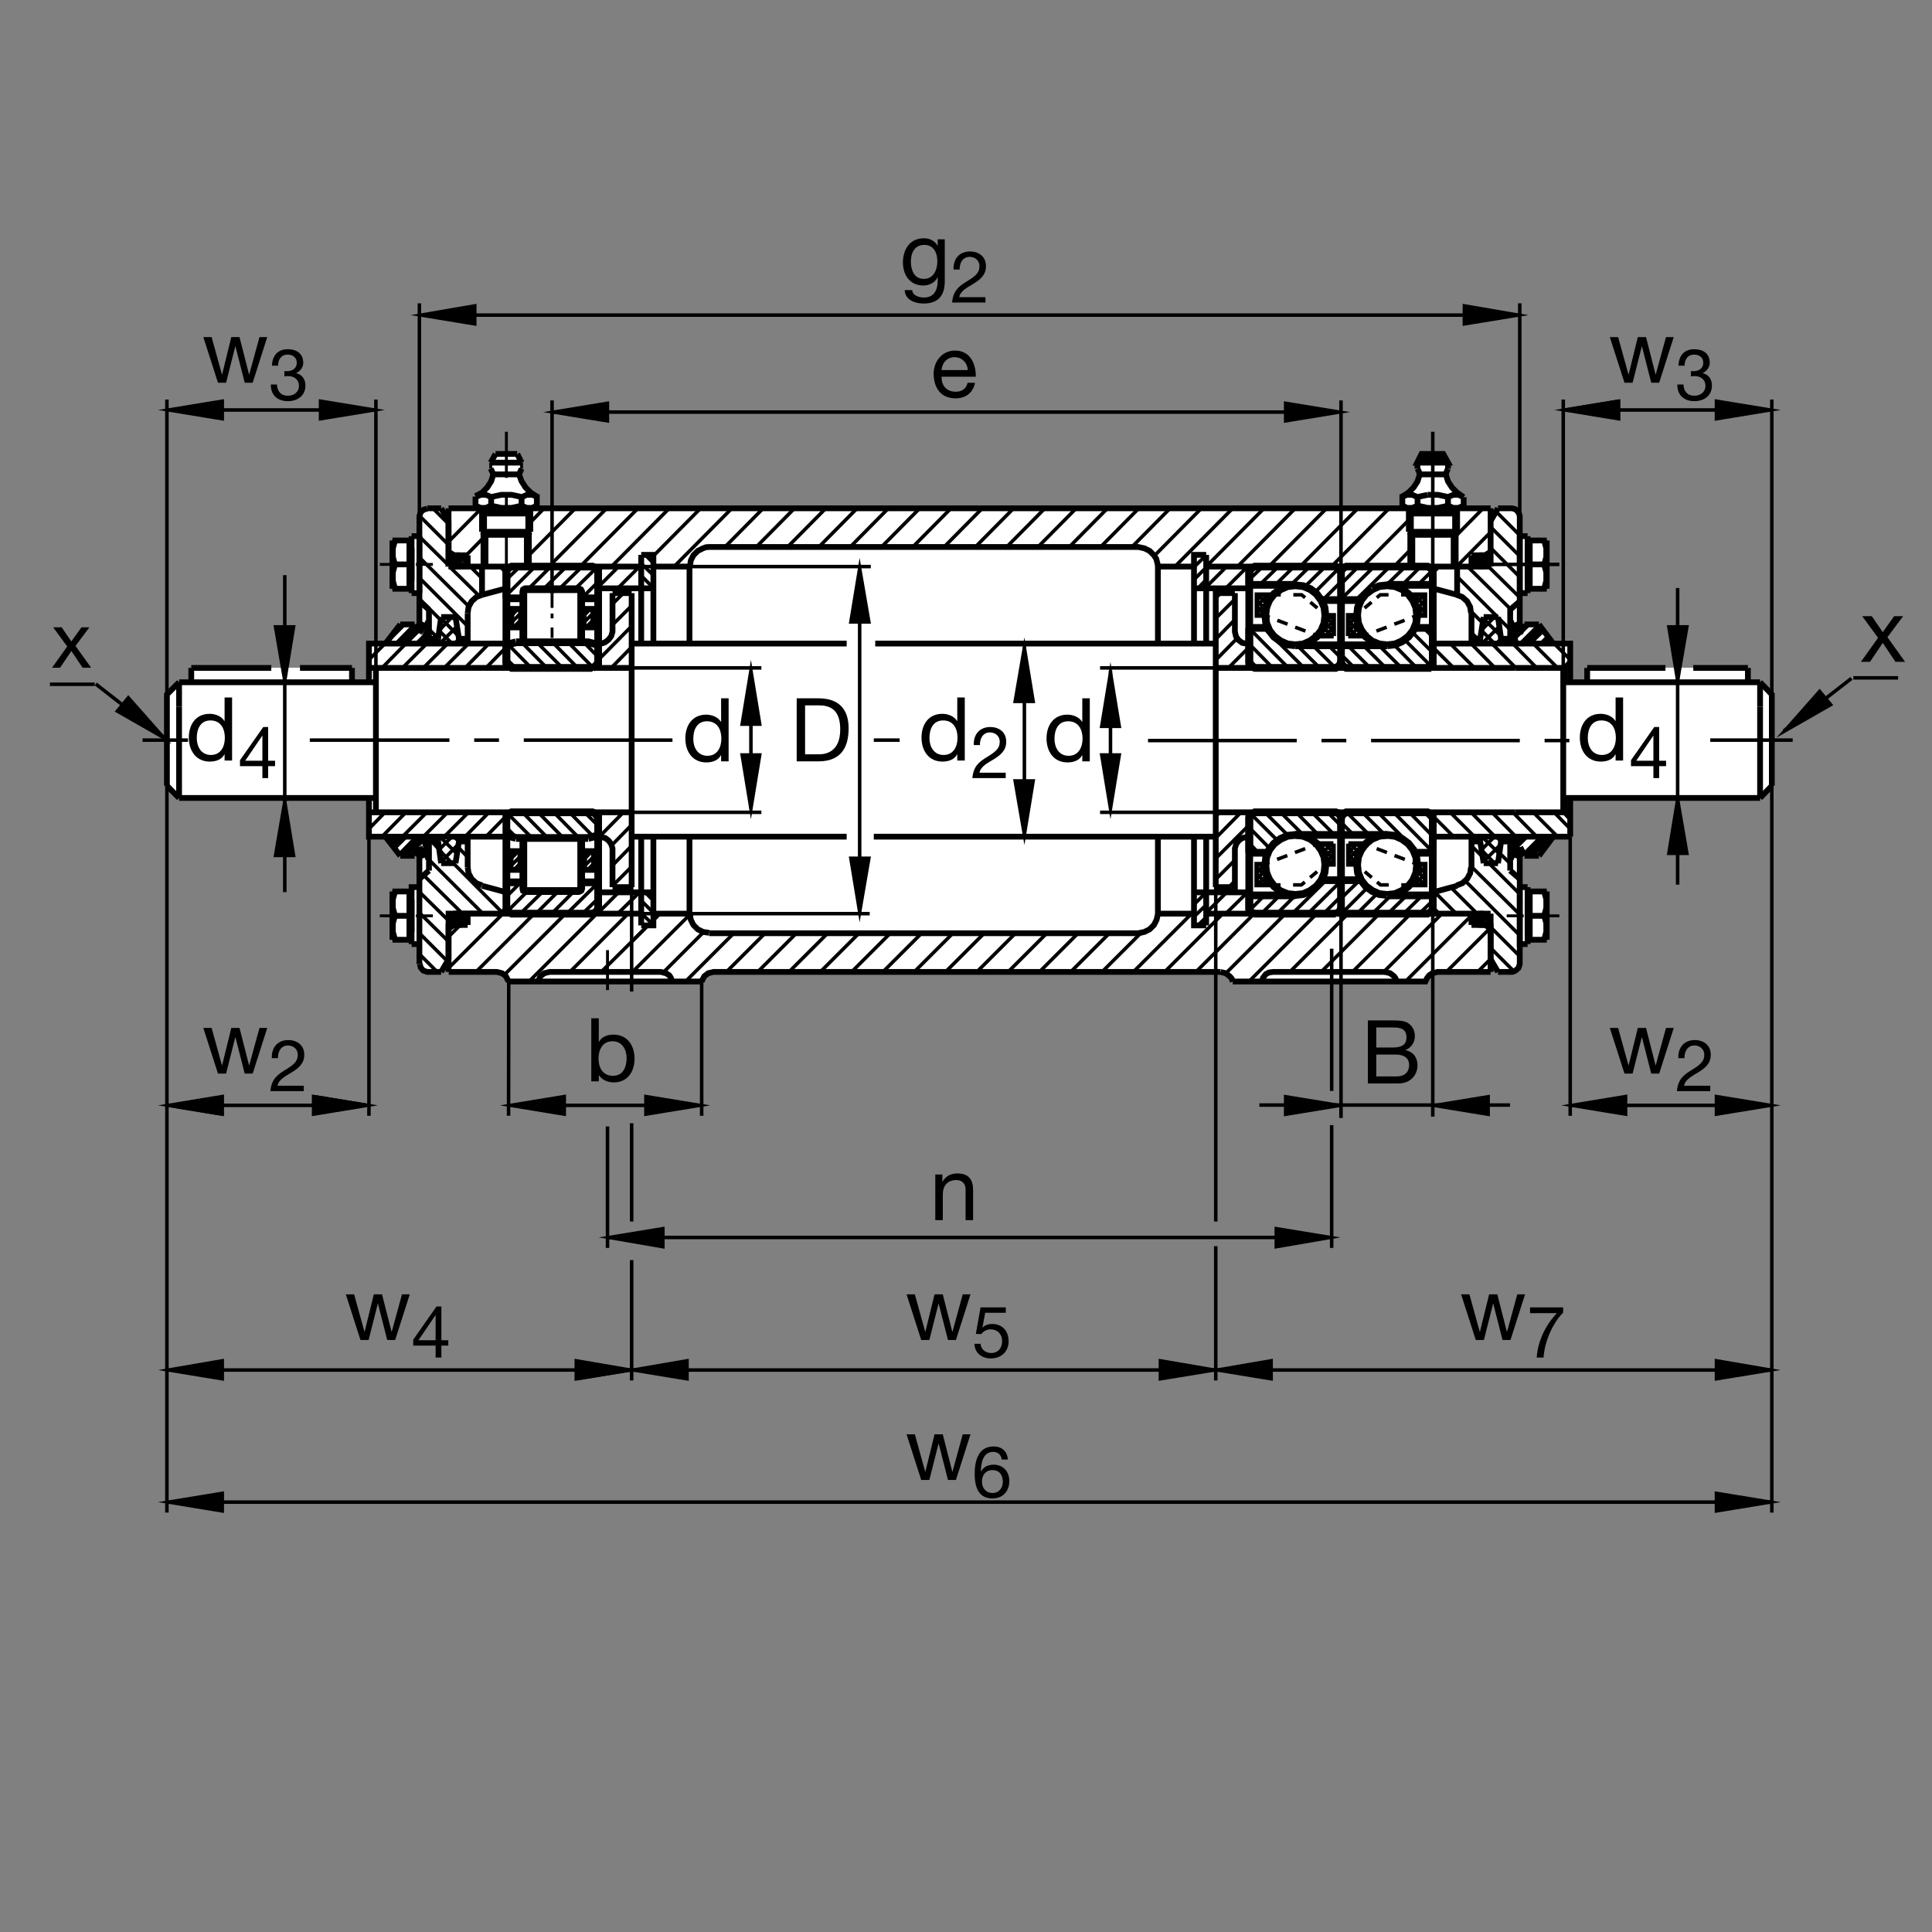 <?xml version="1.0" encoding="utf-8"?>
<!-- Generator: Adobe Illustrator 22.1.0, SVG Export Plug-In . SVG Version: 6.00 Build 0)  -->
<svg version="1.1" id="Ebene_1" xmlns="http://www.w3.org/2000/svg" xmlns:xlink="http://www.w3.org/1999/xlink" x="0px" y="0px"
	 viewBox="0 0 779.529 779.526" style="enable-background:new 0 0 779.529 779.526;" xml:space="preserve">
<rect x="0" y="0" width="779.529" height="779.526" fill="#808080" stroke="none"/>
<style type="text/css">
	.st0{fill:none;}
	.st1{fill-rule:evenodd;clip-rule:evenodd;fill:#FFFFFF;}
	.st2{fill:none;stroke:#000000;stroke-width:1.165;stroke-miterlimit:10;}
	.st3{fill:none;stroke:#000000;stroke-width:1.417;stroke-miterlimit:10;stroke-dasharray:60,10,10,10;}
	.st4{fill:none;stroke:#000000;stroke-width:1.417;stroke-miterlimit:3.864;stroke-dasharray:60,10,10,10;}
	.st5{fill:none;stroke:#000000;stroke-width:2.329;stroke-miterlimit:10;}
	.st6{fill:none;stroke:#000000;stroke-width:3.107;stroke-miterlimit:10;}
	.st7{fill-rule:evenodd;clip-rule:evenodd;stroke:#000000;stroke-width:2.329;stroke-miterlimit:10;}
	.st8{stroke:#000000;stroke-width:2.329;stroke-miterlimit:10;}
	.st9{fill:none;stroke:#000000;stroke-width:1.165;stroke-miterlimit:10;stroke-dasharray:60,10,10,10;}
	.st10{fill:none;stroke:#000000;stroke-width:2.33;stroke-miterlimit:10.433;}
	.st11{fill:none;stroke:#000000;stroke-width:2.33;stroke-miterlimit:10;}
	.st12{fill:none;stroke:#000000;stroke-width:1.417;stroke-miterlimit:3.864;}
	.st13{fill:none;stroke:#000000;stroke-width:1.417;stroke-miterlimit:10;}
	.st14{fill:none;stroke:#000000;stroke-width:2.33;stroke-miterlimit:3.864;}
	.st15{fill:none;stroke:#000000;stroke-width:1.942;stroke-miterlimit:3.864;}
	.st16{stroke:#000000;stroke-width:1.165;stroke-miterlimit:10;}
	.st17{fill:none;stroke:#000000;stroke-width:1.417;stroke-miterlimit:10.433;}
</style>
<polygon class="st0" points="0,0 779.529,0 779.529,779.526 0,779.526 0,0 "/>
<path class="st1" d="M148.967,337.668l-0.078-15.674l-76.485-0.13l-4.739-4.834v-18.416v-18.413l4.739-4.836h4.739v-5.952h64.79
	l0.002,5.715h6.954v-15.43l6.738,0.098l5.801-7.851l5.957-0.02l1.816,3.633l0.078-16.386l-3.145-0.02v-4.903l-1.055-0.02
	l-0.02,3.184l-6.621,0.02l-0.039-19.473h6.66l0.04,3.145l1.035-0.02l-0.02-4.902h3.184l-0.02-8.028l0.527-1.601l1.309-1.074
	l1.27-0.273l0.137-0.254l5.528,0.02l2.832,5.058v-5.078l11.543-0.163l-0.296-0.981l0.068-3.826l2.708-1.521l1.909-2.019l1.633-2.657
	l0.693-2.763l0.139-0.071l-0.799-2.195v-2.551l-0.21-0.071l1.736-3.293h8.911l1.653,3.352l-0.193-0.015v2.615l-0.913,2.232h0.366
	l0.728,2.79l1.64,2.605l2.007,2.046l2.368,1.486l-0.029,4.837l349.439,0.127l-0.014-4.834l2.553-1.49l2.007-2.046l1.641-2.605
	l0.728-2.788l-0.913-2.234l0.015-2.612l1.811-3.338h8.565l1.816,3.338v2.414l-0.976,2.466l0.805,2.754l1.636,2.605l2.007,2.046
	l2.553,1.49v4.842l11.289,0.126l0.078,4.961l2.93-5l5.507-0.005l0.118,0.005l1.562,0.508l1.299,1.49l0.367,1.489l-0.025,7.725h3.125
	l0.025,4.883h0.913l-0.024-3.125h6.743v19.531h-6.743c0,0,0.01-3.242-0.015-3.242h-1.011l0.035,4.922h-3.018l-0.069,16.367
	l2.017-3.699l5.678,0.105l5.977,7.929l6.367,0.039l0.156,15.273l6.992-0.078l-0.019-5.808l65.122,0.127v5.938h4.629l4.839,4.866
	v36.702l-4.771,4.936l-76.714,0.076v15.625l-6.885,0.014l-5.693,7.72l-5.644,0.037l-1.684-3.328l-0.313-0.178l0.073,15.91
	l2.998,0.039l0.02,4.902l0.879-0.02l0.02-3.145h6.797v19.473l-6.758,0.02l-0.078-3.184l-0.879,0.039l0.02,4.902l-3.145,0.039
	l0.02,7.91l-0.313,1.396l-1.089,1.145l-1.782,0.798l-5.586-0.039l-2.969-5.039l-0.039,5.078l-21.172-0.195l-1.928,0.572
	l-1.822,1.218l-0.844,2.11l-78.531,0.303l-0.703-2.148l-2.1-1.289l-1.685-0.574l-204.595,0.003l-1.685,0.574l-1.821,1.142
	l-0.842,2.146l-78.757-0.069l-0.561-2.148l-2.102-1.286l-1.824-0.574l-19.653,0.232v-4.863l-3.086,4.863h-5.188l-1.824-0.715
	l-1.12-1.431l-0.213-1.038l-0.21-8.12h-3.105l-0.039-4.922h-1.053l-0.07,3.084h-6.521v-19.529h6.557v3.181h1.087v-4.827h2.91
	l0.151-16.018l-0.21,0.037l-1.612,3.54l-5.537-0.034l-6.153-7.637H148.967L148.967,337.668z"/>
<line class="st2" x1="204.319" y1="232.466" x2="204.319" y2="214.04"/>
<line class="st2" x1="204.319" y1="206.494" x2="204.319" y2="200.351"/>
<line class="st2" x1="204.319" y1="192.807" x2="204.319" y2="174.206"/>
<line class="st2" x1="194.492" y1="205.09" x2="195.896" y2="207.197"/>
<line class="st2" x1="212.566" y1="207.197" x2="213.97" y2="205.09"/>
<line class="st2" x1="174.661" y1="227.727" x2="167.817" y2="227.727"/>
<line class="st2" x1="165.186" y1="227.727" x2="162.903" y2="227.727"/>
<line class="st2" x1="160.095" y1="227.727" x2="153.252" y2="227.727"/>
<line class="st2" x1="568.45" y1="205.09" x2="569.852" y2="207.197"/>
<line class="st2" x1="586.526" y1="207.197" x2="587.927" y2="205.09"/>
<line class="st3" x1="578.099" y1="229.472" x2="578.099" y2="174.206"/>
<line class="st3" x1="629.167" y1="227.727" x2="602.307" y2="227.727"/>
<line class="st2" x1="619.69" y1="227.727" x2="617.41" y2="227.727"/>
<line class="st2" x1="587.927" y1="214.568" x2="587.927" y2="228.604"/>
<line class="st2" x1="568.45" y1="214.568" x2="568.45" y2="228.604"/>
<line class="st2" x1="569.852" y1="215.793" x2="569.852" y2="207.197"/>
<line class="st2" x1="586.526" y1="215.793" x2="586.526" y2="207.197"/>
<line class="st4" x1="690.051" y1="298.623" x2="723.323" y2="298.623"/>
<line class="st2" x1="629.167" y1="369.519" x2="622.322" y2="369.519"/>
<line class="st2" x1="619.69" y1="369.519" x2="617.41" y2="369.519"/>
<line class="st2" x1="614.778" y1="369.519" x2="607.932" y2="369.519"/>
<line class="st2" x1="213.97" y1="228.604" x2="213.97" y2="214.568"/>
<line class="st2" x1="212.566" y1="215.793" x2="212.566" y2="207.197"/>
<line class="st2" x1="195.896" y1="215.793" x2="195.896" y2="207.197"/>
<line class="st2" x1="194.492" y1="214.568" x2="194.492" y2="228.604"/>
<line class="st2" x1="174.661" y1="369.519" x2="167.817" y2="369.519"/>
<line class="st2" x1="165.186" y1="369.519" x2="162.903" y2="369.519"/>
<line class="st2" x1="160.095" y1="369.519" x2="153.252" y2="369.519"/>
<line class="st4" x1="362.986" y1="298.623" x2="352.563" y2="298.623"/>
<line class="st4" x1="271.333" y1="298.623" x2="124.997" y2="298.623"/>
<line class="st4" x1="75.847" y1="298.623" x2="57.517" y2="298.623"/>
<line class="st2" x1="222.745" y1="253.186" x2="222.745" y2="257.385"/>
<line class="st2" x1="222.745" y1="249.487" x2="222.745" y2="247.556"/>
<line class="st2" x1="222.745" y1="245.276" x2="222.745" y2="239.66"/>
<line class="st2" x1="240.994" y1="241.416" x2="241.345" y2="240.888"/>
<line class="st2" x1="185.367" y1="257.737" x2="185.164" y2="257.531"/>
<line class="st2" x1="490.54" y1="329.685" x2="492.292" y2="327.754"/>
<line class="st2" x1="172.556" y1="345.478" x2="173.081" y2="345.127"/>
<line class="st2" x1="183.083" y1="259.665" x2="185.19" y2="257.737"/>
<line class="st4" x1="463.21" y1="298.799" x2="634.856" y2="298.799"/>
<line class="st2" x1="672.688" y1="321.963" x2="710.164" y2="321.963"/>
<line class="st2" x1="710.164" y1="275.283" x2="672.688" y2="275.283"/>
<line class="st2" x1="151.673" y1="275.283" x2="110.688" y2="275.283"/>
<line class="st2" x1="119.111" y1="321.963" x2="72.256" y2="321.963"/>
<line class="st5" x1="177.996" y1="205.09" x2="172.38" y2="205.09"/>
<line class="st5" x1="180.979" y1="210.18" x2="180.979" y2="228.604"/>
<line class="st5" x1="180.979" y1="205.09" x2="601.443" y2="205.09"/>
<line class="st5" x1="72.256" y1="275.283" x2="72.256" y2="285.112"/>
<line class="st5" x1="142.021" y1="269.492" x2="142.021" y2="275.283"/>
<line class="st5" x1="109.46" y1="269.492" x2="77.171" y2="269.492"/>
<line class="st5" x1="77.171" y1="269.492" x2="77.171" y2="275.283"/>
<line class="st5" x1="151.673" y1="269.492" x2="151.673" y2="327.754"/>
<line class="st5" x1="151.673" y1="275.283" x2="72.256" y2="275.283"/>
<line class="st5" x1="72.256" y1="321.963" x2="151.673" y2="321.963"/>
<line class="st5" x1="180.979" y1="210.18" x2="177.996" y2="205.09"/>
<line class="st5" x1="166.062" y1="221.235" x2="166.062" y2="234.397"/>
<line class="st5" x1="165.186" y1="227.727" x2="159.395" y2="227.727"/>
<line class="st5" x1="165.186" y1="218.076" x2="158.342" y2="218.076"/>
<line class="st5" x1="166.062" y1="234.397" x2="165.186" y2="234.397"/>
<polyline class="st5" points="568.45,214.568 569.852,215.793 586.526,215.793 "/>
<line class="st5" x1="587.927" y1="214.568" x2="568.45" y2="214.568"/>
<line class="st5" x1="568.45" y1="207.197" x2="587.927" y2="207.197"/>
<line class="st5" x1="583.191" y1="191.404" x2="573.01" y2="191.404"/>
<line class="st5" x1="568.802" y1="205.09" x2="587.4" y2="205.09"/>
<line class="st5" x1="584.241" y1="204.038" x2="584.241" y2="200.554"/>
<line class="st5" x1="166.062" y1="221.235" x2="165.186" y2="221.235"/>
<line class="st5" x1="586.526" y1="215.793" x2="587.927" y2="214.568"/>
<line class="st5" x1="198.176" y1="204.038" x2="198.176" y2="200.351"/>
<line class="st5" x1="210.442" y1="204.016" x2="210.442" y2="200.527"/>
<line class="st5" x1="213.618" y1="205.09" x2="195.018" y2="205.09"/>
<line class="st5" x1="199.053" y1="191.404" x2="209.407" y2="191.404"/>
<line class="st5" x1="210.462" y1="186.665" x2="198" y2="186.665"/>
<line class="st5" x1="199.932" y1="183.154" x2="208.704" y2="183.154"/>
<line class="st5" x1="199.932" y1="183.154" x2="198" y2="186.665"/>
<line class="st5" x1="208.704" y1="183.154" x2="210.462" y2="186.665"/>
<line class="st5" x1="194.492" y1="207.197" x2="213.97" y2="207.197"/>
<line class="st5" x1="213.97" y1="214.568" x2="194.492" y2="214.568"/>
<line class="st5" x1="195.896" y1="215.793" x2="212.566" y2="215.793"/>
<line class="st5" x1="195.896" y1="215.793" x2="194.492" y2="214.568"/>
<line class="st5" x1="212.566" y1="215.793" x2="213.97" y2="214.568"/>
<line class="st5" x1="158.342" y1="237.556" x2="158.342" y2="218.076"/>
<line class="st5" x1="165.186" y1="218.076" x2="165.186" y2="237.556"/>
<line class="st5" x1="165.186" y1="237.556" x2="158.342" y2="237.556"/>
<line class="st5" x1="169.221" y1="239.309" x2="169.221" y2="216.321"/>
<line class="st5" x1="166.062" y1="216.321" x2="166.062" y2="239.309"/>
<line class="st5" x1="166.062" y1="239.309" x2="169.221" y2="239.309"/>
<line class="st5" x1="169.221" y1="216.321" x2="166.062" y2="216.321"/>
<line class="st5" x1="205.195" y1="396.02" x2="283.111" y2="396.02"/>
<line class="st5" x1="601.443" y1="228.604" x2="601.443" y2="205.09"/>
<line class="st5" x1="341.616" y1="259.665" x2="254.858" y2="259.665"/>
<line class="st5" x1="601.443" y1="372.678" x2="601.443" y2="392.158"/>
<line class="st5" x1="180.979" y1="392.158" x2="180.979" y2="372.678"/>
<line class="st5" x1="263.63" y1="368.64" x2="278.196" y2="368.64"/>
<line class="st5" x1="278.196" y1="368.64" x2="278.196" y2="337.581"/>
<line class="st5" x1="278.196" y1="259.665" x2="278.196" y2="228.604"/>
<line class="st5" x1="278.196" y1="228.604" x2="263.63" y2="228.604"/>
<line class="st5" x1="180.979" y1="228.604" x2="180.979" y2="205.09"/>
<line class="st5" x1="72.256" y1="321.963" x2="72.256" y2="298.623"/>
<line class="st5" x1="67.344" y1="298.623" x2="67.344" y2="317.048"/>
<line class="st5" x1="67.344" y1="317.048" x2="72.256" y2="321.963"/>
<polyline class="st5" points="67.344,298.623 67.344,280.197 72.256,275.283 "/>
<line class="st5" x1="630.745" y1="327.754" x2="630.745" y2="298.623"/>
<line class="st5" x1="630.745" y1="298.623" x2="630.745" y2="269.492"/>
<line class="st5" x1="630.745" y1="275.283" x2="710.164" y2="275.283"/>
<line class="st5" x1="710.164" y1="275.283" x2="710.164" y2="285.112"/>
<line class="st5" x1="705.247" y1="275.283" x2="705.247" y2="269.492"/>
<line class="st5" x1="705.247" y1="269.492" x2="683.215" y2="269.492"/>
<line class="st5" x1="710.164" y1="298.623" x2="710.164" y2="321.963"/>
<line class="st5" x1="710.164" y1="321.963" x2="714.9" y2="317.048"/>
<line class="st5" x1="714.9" y1="317.048" x2="714.9" y2="298.623"/>
<polyline class="st5" points="714.9,298.623 714.9,280.197 710.164,275.283 "/>
<line class="st5" x1="710.164" y1="321.963" x2="630.745" y2="321.963"/>
<line class="st5" x1="640.398" y1="275.283" x2="640.398" y2="269.492"/>
<line class="st5" x1="604.422" y1="205.09" x2="601.443" y2="210.18"/>
<line class="st5" x1="587.927" y1="228.604" x2="587.927" y2="239.836"/>
<line class="st5" x1="587.927" y1="240.012" x2="578.099" y2="237.38"/>
<line class="st6" x1="578.099" y1="230.71" x2="578.099" y2="269.492"/>
<line class="st5" x1="597.229" y1="257.737" x2="598.63" y2="248.962"/>
<line class="st5" x1="598.63" y1="248.962" x2="604.422" y2="248.962"/>
<line class="st5" x1="604.422" y1="248.962" x2="605.652" y2="257.737"/>
<polyline class="st5" points="609.339,259.665 609.339,245.976 613.196,242.644 "/>
<line class="st5" x1="616.355" y1="239.309" x2="616.355" y2="216.321"/>
<polyline class="st5" points="616.355,216.321 613.196,216.321 613.196,239.309 "/>
<line class="st5" x1="613.196" y1="239.309" x2="616.355" y2="239.309"/>
<polyline class="st5" points="617.234,237.556 617.234,218.076 624.08,218.076 "/>
<line class="st5" x1="624.08" y1="218.076" x2="624.08" y2="237.556"/>
<line class="st5" x1="624.08" y1="237.556" x2="617.234" y2="237.556"/>
<polyline class="st5" points="616.355,234.397 616.355,221.235 617.234,221.235 "/>
<line class="st5" x1="617.234" y1="227.727" x2="623.025" y2="227.727"/>
<line class="st5" x1="616.355" y1="234.397" x2="617.234" y2="234.397"/>
<line class="st5" x1="611.091" y1="251.242" x2="609.339" y2="251.946"/>
<line class="st5" x1="609.339" y1="251.946" x2="611.795" y2="259.665"/>
<line class="st5" x1="613.372" y1="255.454" x2="615.13" y2="251.946"/>
<line class="st5" x1="615.13" y1="251.946" x2="620.92" y2="251.946"/>
<line class="st5" x1="620.92" y1="251.946" x2="626.711" y2="259.665"/>
<line class="st5" x1="613.02" y1="255.454" x2="611.091" y2="251.242"/>
<line class="st5" x1="604.422" y1="392.158" x2="601.443" y2="387.068"/>
<line class="st5" x1="601.443" y1="387.068" x2="601.443" y2="368.64"/>
<line class="st5" x1="613.196" y1="357.937" x2="616.355" y2="357.937"/>
<line class="st5" x1="616.355" y1="357.937" x2="616.355" y2="380.925"/>
<polyline class="st5" points="616.355,380.925 613.196,380.925 613.196,357.937 "/>
<line class="st5" x1="617.234" y1="359.693" x2="624.08" y2="359.693"/>
<line class="st5" x1="624.08" y1="359.693" x2="624.08" y2="379.172"/>
<polyline class="st5" points="624.08,379.172 617.234,379.172 617.234,359.693 "/>
<polyline class="st5" points="616.355,362.851 616.355,376.013 617.234,376.013 "/>
<line class="st5" x1="617.234" y1="369.519" x2="623.025" y2="369.519"/>
<line class="st5" x1="616.355" y1="362.851" x2="617.234" y2="362.851"/>
<line class="st5" x1="481.76" y1="228.604" x2="467.195" y2="228.604"/>
<line class="st5" x1="467.195" y1="368.64" x2="481.76" y2="368.64"/>
<polyline class="st5" points="192.561,368.64 180.979,368.64 180.979,387.068 "/>
<line class="st5" x1="180.979" y1="387.068" x2="177.996" y2="392.158"/>
<line class="st5" x1="169.221" y1="380.925" x2="166.062" y2="380.925"/>
<polyline class="st5" points="166.062,380.925 166.062,357.937 169.221,357.937 "/>
<line class="st5" x1="166.062" y1="362.851" x2="165.186" y2="362.851"/>
<line class="st5" x1="166.062" y1="362.851" x2="166.062" y2="376.013"/>
<line class="st5" x1="166.062" y1="376.013" x2="165.186" y2="376.013"/>
<polyline class="st5" points="165.186,379.172 165.186,359.693 158.342,359.693 "/>
<line class="st5" x1="158.342" y1="359.693" x2="158.342" y2="379.172"/>
<line class="st5" x1="158.342" y1="379.172" x2="165.186" y2="379.172"/>
<line class="st5" x1="165.186" y1="369.519" x2="159.395" y2="369.519"/>
<line class="st5" x1="254.858" y1="357.937" x2="254.858" y2="299.25"/>
<line class="st6" x1="241.345" y1="327.754" x2="241.345" y2="368.64"/>
<line class="st5" x1="241.345" y1="360.044" x2="263.63" y2="360.044"/>
<line class="st5" x1="254.858" y1="357.937" x2="247.136" y2="357.937"/>
<line class="st5" x1="258.719" y1="373.381" x2="258.719" y2="337.581"/>
<line class="st5" x1="254.858" y1="337.581" x2="341.616" y2="337.581"/>
<polyline class="st5" points="263.63,337.581 263.63,373.381 258.719,373.381 "/>
<line class="st5" x1="258.719" y1="368.64" x2="182.908" y2="368.64"/>
<line class="st5" x1="254.858" y1="298.674" x2="254.858" y2="239.309"/>
<line class="st5" x1="254.858" y1="239.309" x2="247.136" y2="239.309"/>
<line class="st5" x1="258.719" y1="259.665" x2="258.719" y2="223.867"/>
<polyline class="st5" points="258.719,223.867 263.63,223.867 263.63,259.665 "/>
<line class="st5" x1="241.345" y1="237.38" x2="263.63" y2="237.38"/>
<line class="st5" x1="258.719" y1="228.604" x2="180.979" y2="228.604"/>
<line class="st6" x1="504.046" y1="368.64" x2="504.046" y2="327.754"/>
<line class="st6" x1="504.046" y1="269.492" x2="504.046" y2="228.604"/>
<line class="st5" x1="504.046" y1="237.38" x2="481.76" y2="237.38"/>
<polyline class="st5" points="486.672,223.867 481.76,223.867 481.76,259.665 "/>
<line class="st5" x1="486.672" y1="259.665" x2="486.672" y2="223.867"/>
<line class="st5" x1="502.991" y1="259.665" x2="504.046" y2="259.665"/>
<line class="st5" x1="490.535" y1="269.492" x2="611.267" y2="269.492"/>
<line class="st5" x1="593.719" y1="259.665" x2="593.719" y2="247.38"/>
<line class="st5" x1="578.099" y1="255.278" x2="578.099" y2="267.212"/>
<line class="st5" x1="578.099" y1="267.212" x2="578.099" y2="269.492"/>
<line class="st5" x1="578.099" y1="327.754" x2="578.099" y2="330.036"/>
<line class="st5" x1="578.099" y1="341.967" x2="578.099" y2="357.06"/>
<line class="st5" x1="578.099" y1="357.06" x2="578.099" y2="366.535"/>
<line class="st5" x1="504.046" y1="337.756" x2="502.991" y2="337.756"/>
<line class="st5" x1="490.535" y1="357.937" x2="490.535" y2="298.623"/>
<polyline class="st5" points="490.535,298.623 490.535,239.309 498.255,239.309 "/>
<line class="st5" x1="486.672" y1="228.604" x2="601.443" y2="228.604"/>
<polyline class="st5" points="578.099,259.665 633.552,259.665 633.552,275.283 "/>
<polyline class="st5" points="631.448,275.283 631.448,269.492 633.552,267.212 "/>
<line class="st5" x1="609.339" y1="257.737" x2="605.652" y2="257.737"/>
<line class="st5" x1="597.229" y1="257.737" x2="593.719" y2="257.737"/>
<line class="st5" x1="597.229" y1="257.737" x2="597.229" y2="259.665"/>
<line class="st5" x1="605.652" y1="257.737" x2="605.652" y2="259.665"/>
<line class="st5" x1="578.099" y1="337.581" x2="633.552" y2="337.581"/>
<line class="st5" x1="601.443" y1="368.64" x2="486.672" y2="368.64"/>
<line class="st5" x1="486.672" y1="373.381" x2="486.672" y2="337.581"/>
<polyline class="st5" points="481.76,337.581 481.76,373.381 486.672,373.381 "/>
<line class="st5" x1="481.76" y1="360.044" x2="504.046" y2="360.044"/>
<line class="st5" x1="593.719" y1="339.511" x2="597.229" y2="339.511"/>
<line class="st5" x1="597.229" y1="339.511" x2="598.63" y2="348.286"/>
<line class="st5" x1="598.63" y1="348.286" x2="604.422" y2="348.286"/>
<line class="st5" x1="604.422" y1="348.286" x2="605.652" y2="339.511"/>
<line class="st5" x1="605.652" y1="339.511" x2="609.339" y2="339.511"/>
<line class="st5" x1="609.339" y1="337.581" x2="609.339" y2="351.267"/>
<line class="st5" x1="609.339" y1="351.267" x2="613.196" y2="354.604"/>
<line class="st5" x1="611.091" y1="346.006" x2="613.02" y2="341.792"/>
<line class="st5" x1="613.372" y1="341.792" x2="615.13" y2="345.302"/>
<line class="st5" x1="615.13" y1="345.302" x2="620.92" y2="345.302"/>
<line class="st5" x1="620.92" y1="345.302" x2="626.711" y2="337.581"/>
<line class="st5" x1="633.552" y1="337.581" x2="633.552" y2="321.963"/>
<polyline class="st5" points="631.448,321.963 631.448,327.754 633.552,330.036 "/>
<line class="st5" x1="611.795" y1="337.581" x2="609.339" y2="345.302"/>
<line class="st5" x1="609.339" y1="345.302" x2="611.091" y2="346.006"/>
<line class="st5" x1="605.652" y1="339.511" x2="605.652" y2="337.581"/>
<line class="st5" x1="597.229" y1="339.511" x2="597.229" y2="337.581"/>
<line class="st5" x1="611.267" y1="327.754" x2="490.535" y2="327.754"/>
<line class="st5" x1="185.19" y1="257.737" x2="183.787" y2="248.962"/>
<line class="st5" x1="183.787" y1="248.962" x2="177.996" y2="248.962"/>
<line class="st5" x1="177.996" y1="248.962" x2="176.768" y2="257.737"/>
<line class="st5" x1="176.768" y1="257.737" x2="173.081" y2="257.737"/>
<line class="st5" x1="173.081" y1="259.665" x2="173.081" y2="245.976"/>
<line class="st5" x1="173.081" y1="245.976" x2="169.221" y2="242.644"/>
<line class="st5" x1="171.328" y1="251.242" x2="173.081" y2="251.946"/>
<line class="st5" x1="173.081" y1="251.946" x2="170.625" y2="259.665"/>
<line class="st5" x1="171.328" y1="251.242" x2="169.397" y2="255.454"/>
<line class="st5" x1="169.046" y1="255.454" x2="167.292" y2="251.946"/>
<line class="st5" x1="167.292" y1="251.946" x2="161.501" y2="251.946"/>
<line class="st5" x1="161.501" y1="251.946" x2="155.533" y2="259.665"/>
<line class="st5" x1="148.865" y1="269.492" x2="254.858" y2="269.492"/>
<polyline class="st5" points="204.319,259.665 148.865,259.665 148.865,275.283 "/>
<line class="st5" x1="176.768" y1="257.737" x2="176.768" y2="259.665"/>
<line class="st5" x1="185.19" y1="257.737" x2="188.701" y2="257.737"/>
<line class="st5" x1="185.19" y1="257.737" x2="185.19" y2="259.665"/>
<line class="st5" x1="185.19" y1="337.581" x2="185.19" y2="339.511"/>
<line class="st5" x1="185.19" y1="339.511" x2="188.701" y2="339.511"/>
<line class="st5" x1="183.787" y1="348.286" x2="177.996" y2="348.286"/>
<line class="st5" x1="177.996" y1="348.286" x2="176.768" y2="339.511"/>
<line class="st5" x1="176.768" y1="339.511" x2="173.081" y2="339.511"/>
<line class="st5" x1="173.081" y1="337.581" x2="173.081" y2="351.267"/>
<line class="st5" x1="173.081" y1="351.267" x2="169.221" y2="354.604"/>
<line class="st5" x1="171.328" y1="346.006" x2="169.397" y2="341.792"/>
<line class="st5" x1="169.221" y1="341.792" x2="169.221" y2="388.999"/>
<line class="st5" x1="183.787" y1="348.286" x2="185.19" y2="339.511"/>
<line class="st5" x1="176.768" y1="339.511" x2="176.768" y2="337.581"/>
<line class="st5" x1="170.625" y1="337.581" x2="173.081" y2="345.302"/>
<line class="st5" x1="173.081" y1="345.302" x2="171.328" y2="346.006"/>
<line class="st5" x1="167.292" y1="345.302" x2="161.501" y2="345.302"/>
<line class="st5" x1="161.501" y1="345.302" x2="155.533" y2="337.581"/>
<line class="st5" x1="148.865" y1="327.754" x2="254.858" y2="327.754"/>
<polyline class="st5" points="204.319,337.581 148.865,337.581 148.865,321.963 "/>
<line class="st5" x1="169.046" y1="341.792" x2="167.292" y2="345.302"/>
<line class="st5" x1="188.701" y1="259.665" x2="188.701" y2="247.38"/>
<line class="st5" x1="194.492" y1="240.012" x2="204.319" y2="237.38"/>
<line class="st5" x1="204.319" y1="230.535" x2="202.388" y2="228.604"/>
<line class="st5" x1="194.492" y1="228.604" x2="194.492" y2="239.836"/>
<line class="st5" x1="188.701" y1="228.604" x2="188.701" y2="224.043"/>
<line class="st5" x1="188.701" y1="224.043" x2="183.083" y2="224.043"/>
<line class="st5" x1="183.26" y1="224.043" x2="180.979" y2="222.639"/>
<line class="st5" x1="578.099" y1="366.711" x2="580.032" y2="368.64"/>
<line class="st6" x1="578.099" y1="366.711" x2="578.099" y2="327.754"/>
<line class="st5" x1="593.719" y1="337.581" x2="593.719" y2="349.863"/>
<line class="st5" x1="587.927" y1="357.412" x2="578.099" y2="360.044"/>
<line class="st5" x1="593.719" y1="373.206" x2="599.158" y2="373.206"/>
<line class="st5" x1="599.158" y1="373.206" x2="601.443" y2="374.609"/>
<line class="st5" x1="593.719" y1="368.64" x2="593.719" y2="373.206"/>
<line class="st5" x1="578.099" y1="230.535" x2="580.032" y2="228.604"/>
<line class="st5" x1="593.719" y1="228.604" x2="593.719" y2="224.043"/>
<line class="st5" x1="593.719" y1="224.043" x2="599.158" y2="224.043"/>
<line class="st5" x1="599.158" y1="224.043" x2="601.443" y2="222.639"/>
<line class="st5" x1="631.448" y1="269.492" x2="611.267" y2="269.492"/>
<line class="st5" x1="568.45" y1="214.568" x2="568.45" y2="205.09"/>
<line class="st5" x1="587.927" y1="214.568" x2="587.927" y2="205.09"/>
<line class="st5" x1="586.526" y1="215.793" x2="586.526" y2="228.604"/>
<line class="st5" x1="569.852" y1="215.793" x2="569.852" y2="228.604"/>
<line class="st5" x1="710.164" y1="298.623" x2="710.164" y2="285.112"/>
<line class="st5" x1="213.97" y1="214.568" x2="213.97" y2="205.09"/>
<line class="st5" x1="212.566" y1="215.793" x2="212.566" y2="228.604"/>
<line class="st6" x1="204.319" y1="230.535" x2="204.319" y2="269.492"/>
<line class="st6" x1="241.345" y1="269.492" x2="241.345" y2="228.604"/>
<line class="st5" x1="195.896" y1="215.793" x2="195.896" y2="228.604"/>
<line class="st5" x1="194.492" y1="214.568" x2="194.492" y2="205.09"/>
<line class="st5" x1="204.319" y1="366.711" x2="202.388" y2="368.64"/>
<line class="st5" x1="204.319" y1="360.044" x2="194.492" y2="357.412"/>
<line class="st5" x1="188.701" y1="349.863" x2="188.701" y2="337.581"/>
<line class="st5" x1="188.701" y1="368.64" x2="188.701" y2="373.206"/>
<line class="st5" x1="188.701" y1="373.206" x2="183.083" y2="373.206"/>
<line class="st5" x1="183.26" y1="373.206" x2="180.979" y2="374.609"/>
<line class="st5" x1="142.021" y1="269.492" x2="121.042" y2="269.492"/>
<line class="st5" x1="72.256" y1="298.623" x2="72.256" y2="285.112"/>
<polyline class="st5" points="159.395,227.727 158.518,230.886 158.518,234.397 159.395,237.556 "/>
<polyline class="st5" points="159.395,227.903 158.518,224.746 158.518,221.235 159.395,218.076 "/>
<line class="st5" x1="352.563" y1="337.581" x2="490.535" y2="337.581"/>
<line class="st5" x1="490.535" y1="259.665" x2="353.14" y2="259.665"/>
<polyline class="st5" points="565.798,200.322 568.274,198.772 570.378,196.667 571.961,194.209 572.835,191.404 "/>
<polygon class="st7" points="573.01,191.404 571.961,189.121 573.01,191.404 "/>
<line class="st5" x1="583.191" y1="191.404" x2="584.241" y2="189.121"/>
<line class="st5" x1="584.241" y1="189.121" x2="584.241" y2="186.489"/>
<polyline class="st5" points="583.367,191.404 584.241,194.209 585.823,196.667 587.927,198.772 590.516,200.593 "/>
<polyline class="st5" points="571.961,204.038 575.994,204.914 580.207,204.914 584.241,204.038 "/>
<line class="st5" x1="640.398" y1="269.492" x2="671.985" y2="269.492"/>
<polyline class="st5" points="216.58,200.342 214.145,198.772 212.039,196.667 210.462,194.209 209.407,191.389 "/>
<polygon class="st7" points="209.407,191.404 210.462,189.121 209.407,191.404 "/>
<polygon class="st7" points="199.055,191.365 198.003,189.082 199.055,191.365 "/>
<polyline class="st5" points="199.053,191.404 198.176,194.209 196.597,196.667 194.492,198.772 191.858,200.176 "/>
<polyline class="st5" points="286.094,376.362 283.638,376.013 281.531,374.958 279.778,373.206 278.723,371.098 278.372,368.64 "/>
<polyline class="st5" points="159.395,359.693 158.518,362.851 158.518,366.36 159.395,369.519 "/>
<polyline class="st5" points="159.395,369.343 158.518,372.503 158.518,376.013 159.395,379.172 "/>
<path class="st5" d="M492.464,392.158l2.104,0.525l1.582,1.228c0,0,0.533,0.544,0.835,0.928l0.43,1.22"/>
<path class="st5" d="M558.797,392.158l2.104,0.525l1.582,1.228c0,0,0.406,0.488,0.611,0.833l0.464,1.277"/>
<polyline class="st5" points="623.025,379.172 623.904,376.013 623.904,372.503 623.025,369.343 "/>
<polyline class="st5" points="623.025,369.519 623.904,366.36 623.904,362.851 623.025,359.693 "/>
<polygon class="st7" points="613.372,255.278 613.196,255.454 613.372,255.278 "/>
<polyline class="st5" points="623.025,237.556 623.904,234.397 623.904,230.886 623.025,227.727 "/>
<polyline class="st5" points="623.025,227.903 623.904,224.746 623.904,221.235 623.025,218.076 "/>
<polyline class="st5" points="587.751,240.012 590.032,240.888 591.966,242.644 593.191,244.926 593.542,247.38 "/>
<polyline class="st5" points="587.751,357.236 590.032,356.357 591.966,354.604 593.191,352.322 593.542,349.863 "/>
<polygon class="st7" points="613.02,341.967 613.196,341.792 613.02,341.967 "/>
<polyline class="st5" points="194.492,357.236 192.21,356.357 190.281,354.604 189.05,352.322 188.701,349.863 "/>
<polygon class="st7" points="169.397,341.967 169.221,341.792 169.397,341.967 "/>
<polyline class="st5" points="194.492,240.012 192.21,240.888 190.281,242.644 189.05,244.926 188.701,247.38 "/>
<polygon class="st7" points="169.397,255.278 169.221,255.454 169.397,255.278 "/>
<line class="st6" x1="237.31" y1="338.108" x2="241.345" y2="337.055"/>
<line class="st6" x1="237.31" y1="338.108" x2="208.179" y2="338.108"/>
<line class="st6" x1="208.179" y1="338.108" x2="204.319" y2="337.055"/>
<line class="st6" x1="211.162" y1="356.008" x2="204.319" y2="356.008"/>
<line class="st6" x1="234.502" y1="356.008" x2="241.345" y2="356.008"/>
<polyline class="st6" points="241.345,260.193 237.31,259.141 208.179,259.141 "/>
<line class="st6" x1="208.179" y1="259.141" x2="204.319" y2="260.193"/>
<line class="st6" x1="241.345" y1="241.416" x2="234.502" y2="241.416"/>
<line class="st6" x1="211.162" y1="241.416" x2="204.319" y2="241.416"/>
<line class="st6" x1="504.046" y1="235.976" x2="522.649" y2="235.976"/>
<line class="st6" x1="533.177" y1="242.116" x2="541.072" y2="242.116"/>
<line class="st6" x1="541.072" y1="242.116" x2="548.972" y2="242.116"/>
<line class="st6" x1="559.675" y1="235.976" x2="578.099" y2="235.976"/>
<line class="st6" x1="570.73" y1="253.349" x2="578.099" y2="253.349"/>
<line class="st6" x1="559.675" y1="260.368" x2="541.072" y2="260.368"/>
<line class="st6" x1="541.072" y1="260.368" x2="522.649" y2="260.368"/>
<line class="st6" x1="511.59" y1="253.349" x2="504.046" y2="253.349"/>
<line class="st6" x1="533.177" y1="355.129" x2="541.072" y2="355.129"/>
<line class="st6" x1="541.072" y1="355.129" x2="548.972" y2="355.129"/>
<line class="st6" x1="559.675" y1="361.272" x2="578.099" y2="361.272"/>
<line class="st6" x1="570.73" y1="344.074" x2="578.099" y2="344.074"/>
<line class="st6" x1="559.675" y1="336.88" x2="541.072" y2="336.88"/>
<line class="st6" x1="541.072" y1="336.88" x2="522.649" y2="336.88"/>
<line class="st6" x1="511.59" y1="344.074" x2="504.046" y2="344.074"/>
<line class="st6" x1="504.046" y1="361.272" x2="522.649" y2="361.272"/>
<line class="st6" x1="578.099" y1="230.71" x2="578.099" y2="235.976"/>
<line class="st6" x1="578.099" y1="267.212" x2="578.099" y2="253.349"/>
<polyline class="st6" points="234.456,338.977 234.123,338.393 233.557,338.117 "/>
<polyline class="st6" points="211.162,338.984 211.355,338.396 211.956,338.098 "/>
<line class="st6" x1="204.319" y1="337.055" x2="204.319" y2="327.668"/>
<line class="st6" x1="510.54" y1="248.259" x2="510.891" y2="245.1"/>
<polyline class="st6" points="510.891,245.1 512.117,242.116 514.05,239.66 516.682,237.732 519.49,236.501 522.649,236.152 
	525.803,236.501 528.787,237.732 531.247,239.66 533.177,242.292 534.407,245.1 534.758,248.259 "/>
<polyline class="st6" points="547.566,248.259 547.917,245.1 549.148,242.116 551.077,239.66 553.708,237.732 "/>
<polyline class="st6" points="553.708,237.732 556.516,236.501 559.675,236.152 562.835,236.501 565.818,237.732 568.274,239.66 
	570.203,242.292 571.433,245.1 571.785,248.259 "/>
<polyline class="st6" points="547.566,348.987 547.917,352.146 549.148,355.129 551.077,357.588 553.708,359.516 556.516,360.744 
	559.675,361.096 "/>
<polyline class="st6" points="559.675,361.096 562.835,360.744 565.642,359.516 568.274,357.588 570.203,355.129 571.433,352.146 
	571.785,348.987 "/>
<polyline class="st6" points="534.758,348.987 534.407,352.146 533.177,355.129 531.247,357.588 528.616,359.516 525.803,360.744 
	522.649,361.096 519.49,360.744 516.506,359.516 514.05,357.588 512.117,354.953 510.891,352.146 "/>
<line class="st6" x1="510.891" y1="352.146" x2="510.54" y2="348.987"/>
<polyline class="st6" points="510.54,348.987 510.891,345.83 512.117,342.846 514.05,340.388 516.682,338.46 519.49,337.231 
	522.649,336.88 525.803,337.231 528.787,338.46 531.247,340.388 533.177,343.022 534.407,345.83 534.758,348.987 "/>
<polyline class="st6" points="547.566,348.987 547.917,345.83 549.148,343.022 551.077,340.388 553.533,338.46 556.516,337.231 
	559.675,336.88 562.835,337.231 565.642,338.46 568.274,340.388 570.203,342.846 571.433,345.83 571.785,348.987 "/>
<polyline class="st6" points="522.649,260.368 525.803,260.017 528.616,258.789 531.247,256.858 533.177,254.402 534.407,251.418 
	534.758,248.259 "/>
<polyline class="st6" points="522.649,260.368 519.49,260.017 516.682,258.789 514.05,256.858 512.117,254.402 510.891,251.418 
	510.54,248.259 "/>
<polyline class="st6" points="547.566,248.259 547.917,251.418 549.148,254.226 551.077,256.858 553.533,258.789 556.516,260.017 
	559.675,260.368 "/>
<polyline class="st6" points="559.675,260.368 562.835,260.017 565.642,258.789 568.274,256.858 570.203,254.402 571.433,251.418 
	571.785,248.259 "/>
<polyline class="st5" points="467.195,337.581 467.195,368.64 466.99,369.741 466.667,371.098 465.613,373.206 463.86,374.958 
	461.755,376.013 459.295,376.538 286.094,376.538 "/>
<polyline class="st5" points="558.797,392.158 513.699,392.158 512.01,392.38 510.74,393.037 509.587,394.551 509.133,396.02 "/>
<line class="st5" x1="571.907" y1="189.121" x2="571.907" y2="186.67"/>
<line class="st2" x1="245.117" y1="383.362" x2="245.117" y2="399.487"/>
<polyline class="st5" points="498.255,239.309 498.255,254.929 498.743,256.914 499.797,258.32 501.199,259.372 502.952,259.721 "/>
<polyline class="st5" points="575.994,199.651 571.961,200.527 571.785,200.527 569.852,199.651 567.747,199.651 565.818,200.351 
	565.818,204.038 "/>
<polyline class="st5" points="590.383,200.527 588.455,199.651 586.35,199.651 584.241,200.527 580.207,199.651 575.994,199.651 "/>
<polygon class="st8" points="582.331,183.154 573.557,183.154 571.805,186.665 584.266,186.665 582.331,183.154 "/>
<polyline class="st5" points="613.196,255.454 613.196,208.249 613,207.458 612.366,206.335 611.38,205.427 610.037,205.09 
	604.422,205.09 "/>
<polyline class="st6" points="541.072,230.71 540.373,229.306 538.967,228.604 506.326,228.604 504.925,229.306 504.046,230.71 
	504.046,235.976 "/>
<polyline class="st6" points="541.072,267.212 541.072,230.71 541.775,229.306 543.177,228.604 575.994,228.604 577.4,229.306 
	578.099,230.71 "/>
<polyline class="st6" points="541.072,267.212 540.373,268.615 538.967,269.492 506.326,269.492 506.238,269.473 505.408,269.048 
	504.597,268.296 504.046,267.212 504.046,253.349 "/>
<polyline class="st5" points="278.372,228.604 278.723,226.15 279.778,224.043 281.531,222.287 283.638,221.235 284.9,220.781 
	286.094,220.708 459.295,220.708 461.755,221.235 463.86,222.287 465.613,224.043 466.521,225.461 467.059,227.512 467.195,228.604 
	467.195,259.665 "/>
<polyline class="st5" points="283.083,396.02 284.165,393.911 285.742,392.683 287.85,392.158 492.464,392.158 "/>
<polyline class="st5" points="502.991,337.756 501.238,338.108 499.836,339.16 498.782,340.564 498.255,342.319 498.255,357.937 
	490.535,357.937 "/>
<polyline class="st6" points="541.072,330.036 541.775,328.633 543.177,327.754 575.994,327.754 577.4,328.633 578.099,330.036 
	578.099,344.074 "/>
<polyline class="st5" points="613.196,341.792 613.196,388.999 612.668,390.578 611.443,391.631 610.583,392.036 610.037,392.158 
	604.422,392.158 "/>
<polyline class="st5" points="497.38,396.02 575.12,396.02 575.74,394.743 576.706,393.467 577.922,392.683 580.032,392.158 
	601.443,392.158 "/>
<polyline class="st6" points="504.046,344.074 504.046,330.036 504.651,328.879 505.701,328.145 506.326,327.754 538.967,327.754 
	539.773,328.066 540.564,328.667 541.072,330.036 541.072,366.535 541.775,367.939 543.177,368.64 575.994,368.64 577.4,367.939 
	578.099,366.535 578.099,361.272 "/>
<polyline class="st6" points="538.967,368.64 506.326,368.64 505.115,368.213 504.382,367.478 504.046,366.535 504.046,361.272 "/>
<polyline class="st5" points="565.818,204.038 567.747,204.914 569.852,204.914 571.961,204.038 571.961,200.518 "/>
<polyline class="st5" points="584.206,203.996 586.35,204.914 588.455,204.914 590.56,204.038 590.56,200.593 "/>
<polyline class="st6" points="578.099,267.212 577.4,268.615 575.994,269.319 575.994,269.492 543.177,269.492 541.775,268.615 
	541.072,267.212 "/>
<polyline class="st6" points="541.072,366.535 540.373,367.939 538.967,368.64 "/>
<polyline class="st6" points="204.319,241.416 204.319,230.535 205.02,229.306 206.423,228.604 239.065,228.604 240.469,229.306 
	241.042,230.024 241.345,230.71 241.345,241.416 "/>
<polyline class="st5" points="247.136,239.309 247.136,254.929 246.609,256.682 245.557,258.086 244.153,259.141 243.247,259.497 
	242.397,259.665 241.345,259.665 "/>
<polyline class="st6" points="233.45,259.141 234.15,258.965 234.502,258.261 234.502,238.784 234.39,238.572 234.15,238.081 
	233.45,237.732 212.039,237.732 211.727,237.837 211.338,238.081 211.162,238.784 211.162,258.261 211.611,259.07 "/>
<polyline class="st6" points="204.319,260.193 204.319,267.212 205.02,268.615 206.423,269.492 239.065,269.492 "/>
<polyline class="st5" points="192.034,200.527 193.965,199.651 196.07,199.651 198.176,200.527 202.212,199.651 206.423,199.651 
	210.462,200.527 210.635,200.527 212.566,199.651 214.673,199.651 216.602,200.351 216.602,204.038 "/>
<polyline class="st5" points="216.602,204.038 214.673,204.914 212.566,204.914 210.462,204.038 206.423,204.914 202.212,204.914 
	198.176,204.038 198,204.038 196.07,204.914 193.965,204.914 191.858,204.038 191.858,200.351 "/>
<line class="st9" x1="197.996" y1="186.631" x2="197.996" y2="189.031"/>
<line class="st2" x1="181.538" y1="226.892" x2="184.387" y2="224.043"/>
<line class="st2" x1="185.791" y1="224.043" x2="182.117" y2="227.715"/>
<line class="st2" x1="182.95" y1="228.288" x2="186.78" y2="224.455"/>
<line class="st2" x1="187.585" y1="225.056" x2="184.104" y2="228.537"/>
<path class="st10" d="M181.423,226.323c0-1.267,1.507-2.293,3.365-2.293c1.857,0,3.364,1.026,3.364,2.293
	c0,1.265-1.507,2.29-3.364,2.29C182.93,228.613,181.423,227.588,181.423,226.323L181.423,226.323z"/>
<polyline class="st5" points="177.996,392.158 172.38,392.158 170.801,391.631 169.748,390.403 169.397,388.999 "/>
<polyline class="st6" points="241.345,356.008 241.345,366.535 240.925,367.322 240.469,367.939 239.065,368.64 206.423,368.64 
	205.02,367.939 204.319,366.535 204.319,336.428 "/>
<polyline class="st6" points="211.162,338.984 211.162,358.464 211.338,359.167 212.039,359.516 233.45,359.516 233.867,359.375 
	234.275,359.124 234.502,358.464 234.502,338.984 "/>
<path class="st5" d="M217.129,396.02l0.876-2.109l1.579-1.228l2.107-0.525h44.924l2.105,0.525l1.289,0.823
	c0,0,0.628,0.767,0.813,1.355l0.347,1.12"/>
<polyline class="st6" points="204.319,330.036 205.02,328.633 206.423,327.754 239.065,327.754 239.805,328.066 240.469,328.633 
	241.345,330.036 241.345,337.055 "/>
<polyline class="st6" points="239.031,269.511 240.469,268.615 241.345,267.212 241.345,260.193 "/>
<line class="st9" x1="210.45" y1="186.631" x2="210.45" y2="189.106"/>
<polyline class="st5" points="241.345,337.756 242.397,337.756 244.153,338.108 245.557,339.16 246.609,340.564 246.96,341.719 
	247.136,342.319 247.136,357.937 "/>
<polyline class="st5" points="169.221,255.454 169.221,208.249 169.748,206.67 170.977,205.617 172.38,205.266 "/>
<path class="st10" d="M594.266,226.323c0-1.267,1.503-2.293,3.364-2.293c1.855,0,3.364,1.026,3.364,2.293
	c0,1.265-1.509,2.29-3.364,2.29C595.769,228.613,594.266,227.588,594.266,226.323L594.266,226.323z"/>
<path class="st10" d="M594.266,370.927c0-1.264,1.503-2.29,3.364-2.29c1.855,0,3.364,1.026,3.364,2.29
	c0,1.267-1.509,2.293-3.364,2.293C595.769,373.22,594.266,372.195,594.266,370.927L594.266,370.927z"/>
<path class="st10" d="M181.423,370.969c0-1.267,1.507-2.293,3.365-2.293c1.857,0,3.364,1.026,3.364,2.293
	c0,1.265-1.507,2.29-3.364,2.29C182.93,373.259,181.423,372.234,181.423,370.969L181.423,370.969z"/>
<polyline class="st11" points="181.05,392.158 200.456,392.158 202.563,392.683 204.143,393.911 205.195,396.02 "/>
<line class="st5" x1="631.448" y1="327.754" x2="611.267" y2="327.754"/>
<line class="st12" x1="241.345" y1="234.748" x2="234.678" y2="241.416"/>
<line class="st12" x1="231.87" y1="237.732" x2="240.425" y2="229.353"/>
<line class="st12" x1="234.852" y1="228.604" x2="225.552" y2="237.732"/>
<line class="st12" x1="219.236" y1="237.732" x2="228.535" y2="228.604"/>
<line class="st12" x1="222.217" y1="228.604" x2="213.093" y2="237.732"/>
<line class="st12" x1="211.162" y1="239.66" x2="209.407" y2="241.416"/>
<line class="st12" x1="204.319" y1="240.188" x2="215.901" y2="228.604"/>
<line class="st12" x1="209.758" y1="228.604" x2="204.319" y2="233.869"/>
<line class="st12" x1="229.233" y1="259.141" x2="239.412" y2="269.492"/>
<line class="st12" x1="241.34" y1="265.105" x2="235.552" y2="259.141"/>
<line class="st12" x1="233.093" y1="269.492" x2="222.915" y2="259.141"/>
<line class="st12" x1="216.6" y1="259.141" x2="226.951" y2="269.492"/>
<line class="st12" x1="220.635" y1="269.492" x2="210.456" y2="259.141"/>
<line class="st12" x1="205.018" y1="260.017" x2="214.316" y2="269.492"/>
<line class="st12" x1="208" y1="269.492" x2="204.314" y2="265.808"/>
<line class="st12" x1="188.701" y1="252.646" x2="169.221" y2="233.166"/>
<line class="st12" x1="169.221" y1="224.919" x2="189.227" y2="244.751"/>
<line class="st12" x1="180.979" y1="228.078" x2="169.221" y2="216.496"/>
<line class="st12" x1="169.221" y1="208.074" x2="180.979" y2="219.831"/>
<line class="st12" x1="180.979" y1="211.406" x2="174.661" y2="205.09"/>
<line class="st12" x1="189.753" y1="228.604" x2="194.492" y2="233.342"/>
<line class="st12" x1="177.82" y1="250.188" x2="169.221" y2="241.592"/>
<line class="st12" x1="173.081" y1="253.874" x2="176.768" y2="257.561"/>
<line class="st12" x1="148.865" y1="266.159" x2="155.359" y2="259.665"/>
<line class="st12" x1="163.782" y1="259.665" x2="154.131" y2="269.492"/>
<line class="st12" x1="162.378" y1="269.492" x2="172.207" y2="259.665"/>
<line class="st12" x1="180.63" y1="259.665" x2="170.801" y2="269.492"/>
<line class="st12" x1="179.227" y1="269.492" x2="189.053" y2="259.665"/>
<line class="st12" x1="197.3" y1="259.665" x2="187.649" y2="269.492"/>
<line class="st12" x1="196.072" y1="269.492" x2="204.319" y2="261.069"/>
<line class="st12" x1="171.853" y1="255.805" x2="167.993" y2="259.665"/>
<line class="st12" x1="169.397" y1="259.665" x2="171.152" y2="257.913"/>
<line class="st12" x1="177.12" y1="254.402" x2="182.383" y2="259.665"/>
<line class="st12" x1="184.839" y1="256.509" x2="177.996" y2="249.487"/>
<line class="st12" x1="182.383" y1="248.962" x2="177.295" y2="254.226"/>
<line class="st12" x1="177.468" y1="259.665" x2="184.314" y2="252.822"/>
<line class="st12" x1="246.609" y1="269.492" x2="254.856" y2="261.069"/>
<line class="st12" x1="254.758" y1="252.744" x2="241.345" y2="266.335"/>
<line class="st12" x1="247.112" y1="252.146" x2="254.831" y2="244.424"/>
<line class="st12" x1="247.165" y1="243.669" x2="251.457" y2="239.375"/>
<line class="st12" x1="263.63" y1="237.204" x2="258.719" y2="232.29"/>
<line class="st12" x1="258.719" y1="227.378" x2="263.63" y2="232.114"/>
<line class="st12" x1="263.63" y1="227.202" x2="260.298" y2="223.867"/>
<line class="st12" x1="258.719" y1="236.152" x2="257.666" y2="237.38"/>
<line class="st12" x1="249.243" y1="237.38" x2="258.018" y2="228.604"/>
<line class="st12" x1="249.592" y1="228.604" x2="241.345" y2="236.853"/>
<line class="st12" x1="472.126" y1="205.09" x2="456.736" y2="220.654"/>
<line class="st12" x1="459.495" y1="205.09" x2="444.05" y2="220.71"/>
<line class="st12" x1="446.863" y1="205.09" x2="431.418" y2="220.71"/>
<line class="st12" x1="434.236" y1="205.09" x2="418.792" y2="220.71"/>
<line class="st12" x1="421.604" y1="205.09" x2="406.16" y2="220.71"/>
<line class="st12" x1="408.977" y1="205.09" x2="393.53" y2="220.71"/>
<line class="st12" x1="396.345" y1="205.09" x2="380.901" y2="220.71"/>
<line class="st12" x1="383.716" y1="205.09" x2="368.271" y2="220.71"/>
<line class="st12" x1="371.086" y1="205.09" x2="355.642" y2="220.71"/>
<line class="st12" x1="358.457" y1="205.09" x2="343.013" y2="220.71"/>
<line class="st12" x1="345.828" y1="205.09" x2="330.383" y2="220.71"/>
<line class="st12" x1="333.201" y1="205.09" x2="317.754" y2="220.71"/>
<line class="st12" x1="320.569" y1="205.09" x2="305.125" y2="220.71"/>
<line class="st12" x1="307.94" y1="205.09" x2="292.495" y2="220.71"/>
<line class="st12" x1="295.31" y1="205.09" x2="272.021" y2="228.554"/>
<line class="st12" x1="282.681" y1="205.09" x2="263.723" y2="224.223"/>
<line class="st12" x1="270.051" y1="205.09" x2="246.916" y2="228.401"/>
<line class="st12" x1="257.422" y1="205.09" x2="234.131" y2="228.554"/>
<line class="st12" x1="244.792" y1="205.09" x2="221.501" y2="228.554"/>
<line class="st12" x1="232.163" y1="205.09" x2="212.74" y2="224.688"/>
<line class="st12" x1="219.534" y1="205.09" x2="214.009" y2="210.788"/>
<line class="st12" x1="195.66" y1="216.335" x2="188.055" y2="224.113"/>
<line class="st12" x1="194.053" y1="205.313" x2="180.996" y2="218.545"/>
<line class="st12" x1="513.523" y1="269.492" x2="504.578" y2="260.368"/>
<line class="st12" x1="504.05" y1="266.159" x2="507.21" y2="269.492"/>
<line class="st12" x1="504.25" y1="253.723" x2="519.841" y2="269.492"/>
<line class="st12" x1="526.16" y1="269.492" x2="510.012" y2="253.347"/>
<line class="st12" x1="523.352" y1="260.368" x2="532.478" y2="269.492"/>
<line class="st12" x1="538.797" y1="269.492" x2="529.505" y2="260.202"/>
<line class="st12" x1="535.965" y1="260.342" x2="541.077" y2="265.456"/>
<line class="st12" x1="526.506" y1="236.677" x2="534.758" y2="228.604"/>
<line class="st12" x1="540.373" y1="229.131" x2="530.545" y2="238.96"/>
<line class="st12" x1="533.704" y1="242.116" x2="541.072" y2="234.748"/>
<line class="st12" x1="541.072" y1="240.888" x2="539.846" y2="242.116"/>
<line class="st12" x1="528.44" y1="228.604" x2="520.891" y2="235.976"/>
<line class="st12" x1="514.578" y1="235.976" x2="522.122" y2="228.604"/>
<line class="st12" x1="515.803" y1="228.604" x2="508.255" y2="235.976"/>
<line class="st12" x1="504.046" y1="233.869" x2="509.485" y2="228.604"/>
<line class="st12" x1="510.012" y1="205.09" x2="486.672" y2="228.604"/>
<line class="st12" x1="495.628" y1="269.492" x2="504.05" y2="261.069"/>
<line class="st12" x1="499.187" y1="257.512" x2="490.54" y2="266.335"/>
<line class="st12" x1="490.628" y1="257.822" x2="498.347" y2="249.926"/>
<line class="st12" x1="498.265" y1="241.762" x2="490.55" y2="249.477"/>
<line class="st12" x1="522.64" y1="205.09" x2="499.305" y2="228.604"/>
<line class="st12" x1="535.271" y1="205.09" x2="511.931" y2="228.604"/>
<line class="st12" x1="547.903" y1="205.09" x2="524.563" y2="228.604"/>
<line class="st12" x1="560.53" y1="205.09" x2="537.19" y2="228.604"/>
<line class="st12" x1="497.38" y1="205.09" x2="474.046" y2="228.604"/>
<line class="st12" x1="484.753" y1="205.09" x2="465.862" y2="224.158"/>
<line class="st12" x1="494.568" y1="237.38" x2="503.342" y2="228.604"/>
<line class="st12" x1="494.92" y1="228.604" x2="486.672" y2="236.853"/>
<line class="st12" x1="486.672" y1="233.869" x2="483.337" y2="237.38"/>
<line class="st12" x1="481.76" y1="233.869" x2="486.672" y2="228.955"/>
<line class="st12" x1="481.76" y1="228.779" x2="486.672" y2="224.043"/>
<line class="st12" x1="504.046" y1="236.152" x2="502.991" y2="237.38"/>
<line class="st12" x1="552.83" y1="269.492" x2="543.704" y2="260.368"/>
<line class="st12" x1="541.072" y1="264.052" x2="546.511" y2="269.492"/>
<line class="st12" x1="550.022" y1="260.368" x2="559.148" y2="269.492"/>
<line class="st12" x1="565.466" y1="269.492" x2="556.341" y2="260.368"/>
<line class="st12" x1="562.307" y1="260.017" x2="571.609" y2="269.492"/>
<line class="st12" x1="577.4" y1="268.791" x2="566.697" y2="258.086"/>
<line class="st12" x1="569.675" y1="254.929" x2="578.099" y2="263.349"/>
<line class="st12" x1="578.099" y1="257.034" x2="574.417" y2="253.349"/>
<line class="st12" x1="559.505" y1="235.976" x2="567.048" y2="228.604"/>
<line class="st12" x1="573.191" y1="228.604" x2="565.706" y2="236.089"/>
<line class="st12" x1="572.034" y1="236.076" x2="577.927" y2="230.183"/>
<line class="st12" x1="560.73" y1="228.604" x2="547.244" y2="241.919"/>
<line class="st12" x1="540.925" y1="241.919" x2="554.412" y2="228.604"/>
<line class="st12" x1="548.094" y1="228.604" x2="541.077" y2="235.625"/>
<line class="st12" x1="604.246" y1="248.962" x2="587.927" y2="232.641"/>
<line class="st12" x1="593.719" y1="246.855" x2="598.279" y2="251.418"/>
<line class="st12" x1="593.719" y1="255.278" x2="596.174" y2="257.737"/>
<line class="st12" x1="604.422" y1="249.138" x2="609.339" y2="254.05"/>
<line class="st12" x1="609.515" y1="245.801" x2="592.141" y2="228.604"/>
<line class="st12" x1="600.564" y1="228.604" x2="613.196" y2="241.064"/>
<line class="st12" x1="613.196" y1="232.815" x2="601.443" y2="221.059"/>
<line class="st12" x1="601.443" y1="212.634" x2="613.196" y2="224.395"/>
<line class="st12" x1="613.196" y1="215.969" x2="603.724" y2="206.494"/>
<line class="st12" x1="568.415" y1="209.836" x2="549.822" y2="228.604"/>
<line class="st12" x1="569.905" y1="220.976" x2="562.449" y2="228.604"/>
<line class="st12" x1="598.42" y1="205.09" x2="586.531" y2="217.155"/>
<line class="st12" x1="601.35" y1="214.787" x2="587.707" y2="228.604"/>
<line class="st12" x1="621.096" y1="251.946" x2="613.372" y2="259.665"/>
<line class="st12" x1="622.146" y1="253.525" x2="616.18" y2="259.665"/>
<line class="st12" x1="617.41" y1="259.665" x2="622.85" y2="254.402"/>
<line class="st12" x1="624.602" y1="256.682" x2="621.619" y2="259.665"/>
<line class="st12" x1="611.091" y1="257.737" x2="617.058" y2="251.946"/>
<line class="st12" x1="614.778" y1="259.665" x2="621.619" y2="252.822"/>
<line class="st12" x1="623.025" y1="259.665" x2="625.13" y2="257.561"/>
<line class="st12" x1="610.212" y1="254.577" x2="611.795" y2="252.822"/>
<line class="st12" x1="612.668" y1="254.753" x2="610.74" y2="256.682"/>
<line class="st12" x1="625.832" y1="258.261" x2="624.427" y2="259.665"/>
<line class="st12" x1="612.317" y1="253.874" x2="610.388" y2="255.63"/>
<line class="st12" x1="611.619" y1="269.492" x2="601.966" y2="259.665"/>
<line class="st12" x1="610.388" y1="259.665" x2="620.042" y2="269.492"/>
<line class="st12" x1="628.465" y1="269.492" x2="618.641" y2="259.665"/>
<line class="st12" x1="627.058" y1="259.665" x2="633.552" y2="266.159"/>
<line class="st12" x1="615.652" y1="251.946" x2="614.602" y2="252.822"/>
<line class="st12" x1="625.832" y1="259.665" x2="626.36" y2="259.141"/>
<line class="st12" x1="597.756" y1="254.226" x2="603.02" y2="248.962"/>
<line class="st12" x1="604.949" y1="252.822" x2="597.927" y2="259.665"/>
<line class="st12" x1="603.02" y1="259.665" x2="597.756" y2="254.402"/>
<line class="st12" x1="598.455" y1="249.487" x2="605.477" y2="256.509"/>
<line class="st12" x1="605.652" y1="257.737" x2="603.724" y2="259.665"/>
<line class="st12" x1="604.422" y1="249.839" x2="603.724" y2="248.962"/>
<line class="st12" x1="578.099" y1="261.069" x2="586.526" y2="269.492"/>
<line class="st12" x1="594.944" y1="269.492" x2="585.12" y2="259.665"/>
<line class="st12" x1="593.542" y1="259.665" x2="603.196" y2="269.492"/>
<line class="st12" x1="594.383" y1="226.892" x2="597.229" y2="224.043"/>
<line class="st12" x1="598.63" y1="224.043" x2="594.958" y2="227.715"/>
<line class="st12" x1="595.793" y1="228.288" x2="599.622" y2="224.455"/>
<line class="st12" x1="600.427" y1="225.056" x2="596.946" y2="228.537"/>
<line class="st12" x1="609.339" y1="348.462" x2="604.949" y2="344.074"/>
<line class="st12" x1="600.74" y1="348.286" x2="613.196" y2="360.744"/>
<line class="st12" x1="598.103" y1="345.654" x2="593.719" y2="341.267"/>
<line class="st12" x1="609.339" y1="340.039" x2="608.811" y2="339.511"/>
<line class="st12" x1="614.778" y1="337.581" x2="610.388" y2="341.967"/>
<line class="st12" x1="611.091" y1="340.039" x2="613.372" y2="337.581"/>
<line class="st12" x1="616.18" y1="337.581" x2="609.685" y2="344.074"/>
<line class="st12" x1="609.685" y1="345.478" x2="612.668" y2="342.495"/>
<line class="st12" x1="614.778" y1="344.602" x2="621.795" y2="337.581"/>
<line class="st12" x1="623.201" y1="337.581" x2="615.305" y2="345.302"/>
<line class="st12" x1="616.706" y1="345.302" x2="624.427" y2="337.581"/>
<line class="st12" x1="625.832" y1="337.581" x2="618.113" y2="345.302"/>
<line class="st12" x1="597.927" y1="337.581" x2="604.949" y2="344.426"/>
<line class="st12" x1="604.422" y1="347.583" x2="603.724" y2="348.286"/>
<line class="st12" x1="603.02" y1="348.286" x2="597.756" y2="343.022"/>
<line class="st12" x1="597.756" y1="342.846" x2="603.02" y2="337.581"/>
<line class="st12" x1="603.724" y1="337.581" x2="605.652" y2="339.511"/>
<line class="st12" x1="605.477" y1="340.74" x2="598.455" y2="347.759"/>
<line class="st12" x1="585.12" y1="327.754" x2="594.944" y2="337.581"/>
<line class="st12" x1="603.196" y1="337.581" x2="593.542" y2="327.754"/>
<line class="st12" x1="601.966" y1="327.754" x2="611.619" y2="337.581"/>
<line class="st12" x1="620.042" y1="337.581" x2="610.388" y2="327.754"/>
<line class="st12" x1="618.641" y1="327.754" x2="628.465" y2="337.581"/>
<line class="st12" x1="633.552" y1="334.421" x2="627.058" y2="327.754"/>
<line class="st12" x1="586.526" y1="337.581" x2="578.099" y2="329.158"/>
<line class="st12" x1="613.196" y1="368.991" x2="593.719" y2="349.688"/>
<line class="st12" x1="591.263" y1="355.481" x2="613.196" y2="377.417"/>
<line class="st12" x1="595.998" y1="368.64" x2="585.295" y2="357.937"/>
<line class="st12" x1="578.802" y1="359.868" x2="587.576" y2="368.64"/>
<line class="st12" x1="594.383" y1="371.499" x2="597.229" y2="368.65"/>
<line class="st12" x1="598.63" y1="368.65" x2="594.958" y2="372.322"/>
<line class="st12" x1="595.793" y1="372.895" x2="599.622" y2="369.063"/>
<line class="st12" x1="600.427" y1="369.663" x2="596.946" y2="373.145"/>
<line class="st12" x1="613.196" y1="385.84" x2="601.443" y2="374.082"/>
<line class="st12" x1="601.443" y1="382.505" x2="610.915" y2="391.982"/>
<line class="st12" x1="581.805" y1="368.652" x2="558.372" y2="392.085"/>
<line class="st12" x1="593.753" y1="369.336" x2="567.146" y2="395.943"/>
<line class="st12" x1="600.97" y1="374.749" x2="583.743" y2="391.973"/>
<line class="st12" x1="601.224" y1="387.124" x2="596.277" y2="392.072"/>
<line class="st12" x1="515.276" y1="368.64" x2="522.649" y2="361.272"/>
<line class="st12" x1="521.418" y1="368.64" x2="535.105" y2="355.129"/>
<line class="st12" x1="541.072" y1="355.481" x2="527.737" y2="368.64"/>
<line class="st12" x1="534.055" y1="368.64" x2="541.072" y2="361.624"/>
<line class="st12" x1="578.103" y1="363.379" x2="572.664" y2="368.64"/>
<line class="st12" x1="566.345" y1="368.64" x2="573.845" y2="361.318"/>
<line class="st12" x1="567.385" y1="361.46" x2="560.027" y2="368.64"/>
<line class="st12" x1="553.708" y1="368.64" x2="561.433" y2="361.096"/>
<line class="st12" x1="555.72" y1="360.488" x2="547.571" y2="368.64"/>
<line class="st12" x1="541.78" y1="368.115" x2="551.501" y2="358.388"/>
<line class="st12" x1="548.552" y1="355.202" x2="541.077" y2="362.5"/>
<line class="st12" x1="518.66" y1="368.652" x2="495.135" y2="392.177"/>
<line class="st12" x1="531.287" y1="368.652" x2="503.997" y2="395.943"/>
<line class="st12" x1="543.918" y1="368.652" x2="520.373" y2="392.197"/>
<line class="st12" x1="556.545" y1="368.652" x2="533.005" y2="392.197"/>
<line class="st12" x1="569.177" y1="368.652" x2="545.691" y2="392.141"/>
<line class="st12" x1="538.284" y1="336.719" x2="529.319" y2="327.754"/>
<line class="st12" x1="523" y1="327.754" x2="531.956" y2="336.882"/>
<line class="st12" x1="541.077" y1="333.193" x2="535.638" y2="327.754"/>
<line class="st12" x1="525.769" y1="336.836" x2="516.687" y2="327.754"/>
<line class="st12" x1="510.369" y1="327.754" x2="519.495" y2="336.88"/>
<line class="st12" x1="515.535" y1="339.24" x2="504.753" y2="328.457"/>
<line class="st12" x1="504.05" y1="333.894" x2="512.454" y2="342.475"/>
<line class="st12" x1="504.221" y1="367.236" x2="510.188" y2="361.272"/>
<line class="st12" x1="516.331" y1="361.272" x2="508.957" y2="368.64"/>
<line class="st12" x1="572.136" y1="344.074" x2="555.989" y2="327.754"/>
<line class="st12" x1="549.67" y1="327.754" x2="558.797" y2="336.88"/>
<line class="st12" x1="552.478" y1="336.88" x2="543.352" y2="327.754"/>
<line class="st12" x1="541.072" y1="331.789" x2="546.16" y2="336.88"/>
<line class="st12" x1="562.307" y1="327.754" x2="578.099" y2="343.723"/>
<line class="st12" x1="578.099" y1="337.405" x2="568.625" y2="327.754"/>
<line class="st12" x1="574.768" y1="327.754" x2="578.099" y2="331.089"/>
<line class="st12" x1="481.76" y1="364.956" x2="486.672" y2="360.044"/>
<line class="st12" x1="486.672" y1="365.132" x2="481.76" y2="369.87"/>
<line class="st12" x1="483.337" y1="373.381" x2="486.672" y2="370.046"/>
<line class="st12" x1="495.784" y1="357.959" x2="498.26" y2="355.481"/>
<line class="st12" x1="490.55" y1="354.77" x2="498.269" y2="347.048"/>
<line class="st12" x1="490.555" y1="346.34" x2="504.05" y2="332.842"/>
<line class="st12" x1="500.715" y1="327.754" x2="490.891" y2="337.756"/>
<line class="st12" x1="504.046" y1="367.588" x2="502.991" y2="368.64"/>
<line class="st12" x1="494.568" y1="368.64" x2="503.342" y2="360.044"/>
<line class="st12" x1="494.92" y1="360.044" x2="486.672" y2="368.291"/>
<line class="st12" x1="460.496" y1="376.296" x2="444.617" y2="392.177"/>
<line class="st12" x1="480.56" y1="368.865" x2="457.244" y2="392.177"/>
<line class="st12" x1="493.396" y1="368.652" x2="469.875" y2="392.177"/>
<line class="st12" x1="506.028" y1="368.652" x2="482.503" y2="392.177"/>
<line class="st12" x1="278.708" y1="368.64" x2="255.313" y2="392.036"/>
<line class="st12" x1="283.992" y1="375.986" x2="267.69" y2="392.29"/>
<line class="st12" x1="296.314" y1="376.296" x2="276.592" y2="396.02"/>
<line class="st12" x1="308.943" y1="376.296" x2="293.06" y2="392.177"/>
<line class="st12" x1="321.572" y1="376.296" x2="305.691" y2="392.177"/>
<line class="st12" x1="334.202" y1="376.296" x2="318.32" y2="392.177"/>
<line class="st12" x1="346.831" y1="376.296" x2="330.95" y2="392.177"/>
<line class="st12" x1="359.46" y1="376.296" x2="343.58" y2="392.177"/>
<line class="st12" x1="372.09" y1="376.296" x2="356.208" y2="392.177"/>
<line class="st12" x1="384.72" y1="376.296" x2="368.838" y2="392.177"/>
<line class="st12" x1="397.352" y1="376.296" x2="381.467" y2="392.177"/>
<line class="st12" x1="409.978" y1="376.296" x2="394.1" y2="392.177"/>
<line class="st12" x1="422.61" y1="376.296" x2="406.727" y2="392.177"/>
<line class="st12" x1="435.237" y1="376.296" x2="419.358" y2="392.177"/>
<line class="st12" x1="447.869" y1="376.296" x2="431.985" y2="392.177"/>
<line class="st12" x1="261.138" y1="373.696" x2="254.9" y2="379.934"/>
<line class="st12" x1="266.456" y1="368.491" x2="263.611" y2="371.335"/>
<line class="st12" x1="210.11" y1="356.008" x2="204.319" y2="361.799"/>
<line class="st12" x1="204.671" y1="367.763" x2="212.917" y2="359.516"/>
<line class="st12" x1="219.236" y1="359.516" x2="209.935" y2="368.64"/>
<line class="st12" x1="216.252" y1="368.64" x2="225.376" y2="359.516"/>
<line class="st12" x1="231.695" y1="359.516" x2="222.568" y2="368.64"/>
<line class="st12" x1="228.711" y1="368.64" x2="241.345" y2="356.184"/>
<line class="st12" x1="241.345" y1="362.5" x2="235.027" y2="368.64"/>
<line class="st12" x1="240.82" y1="368.64" x2="213.442" y2="396.02"/>
<line class="st12" x1="258.719" y1="363.379" x2="263.63" y2="368.291"/>
<line class="st12" x1="258.719" y1="368.467" x2="263.63" y2="373.206"/>
<line class="st12" x1="263.63" y1="363.379" x2="260.298" y2="360.044"/>
<line class="st12" x1="241.345" y1="368.291" x2="249.592" y2="360.044"/>
<line class="st12" x1="258.018" y1="360.044" x2="249.243" y2="368.64"/>
<line class="st12" x1="228.188" y1="368.64" x2="203.643" y2="393.188"/>
<line class="st12" x1="215.56" y1="368.64" x2="191.885" y2="392.314"/>
<line class="st12" x1="202.93" y1="368.64" x2="181.367" y2="390.205"/>
<line class="st12" x1="253.45" y1="368.64" x2="230.251" y2="391.839"/>
<line class="st12" x1="241.34" y1="333.193" x2="235.901" y2="327.754"/>
<line class="st12" x1="229.761" y1="327.754" x2="239.412" y2="337.581"/>
<line class="st12" x1="233.621" y1="338.108" x2="223.442" y2="327.754"/>
<line class="st12" x1="217.124" y1="327.754" x2="227.302" y2="338.108"/>
<line class="st12" x1="220.986" y1="338.108" x2="210.809" y2="327.754"/>
<line class="st12" x1="205.018" y1="328.457" x2="214.668" y2="338.108"/>
<line class="st12" x1="208.525" y1="338.108" x2="204.314" y2="333.894"/>
<line class="st12" x1="254.856" y1="332.842" x2="246.743" y2="341.133"/>
<line class="st12" x1="254.831" y1="341.291" x2="247.112" y2="349.187"/>
<line class="st12" x1="247.024" y1="357.522" x2="254.9" y2="349.648"/>
<line class="st12" x1="241.345" y1="338.108" x2="251.523" y2="327.754"/>
<line class="st12" x1="243.098" y1="327.754" x2="241.345" y2="329.685"/>
<line class="st12" x1="235.203" y1="356.008" x2="234.502" y2="356.709"/>
<line class="st12" x1="257.666" y1="368.64" x2="258.719" y2="367.588"/>
<line class="st12" x1="173.081" y1="346.882" x2="194.841" y2="368.64"/>
<line class="st12" x1="202.74" y1="368.291" x2="182.908" y2="348.286"/>
<line class="st12" x1="188.701" y1="345.83" x2="184.839" y2="341.792"/>
<line class="st12" x1="170.977" y1="353.198" x2="186.595" y2="368.64"/>
<line class="st12" x1="180.979" y1="371.45" x2="169.221" y2="359.868"/>
<line class="st12" x1="204.319" y1="361.272" x2="202.388" y2="359.516"/>
<line class="st12" x1="180.63" y1="327.754" x2="170.801" y2="337.581"/>
<line class="st12" x1="162.378" y1="337.581" x2="172.207" y2="327.754"/>
<line class="st12" x1="163.782" y1="327.754" x2="154.131" y2="337.581"/>
<line class="st12" x1="148.865" y1="334.421" x2="155.359" y2="327.754"/>
<line class="st12" x1="183.083" y1="337.581" x2="185.19" y2="339.511"/>
<line class="st12" x1="184.839" y1="340.74" x2="177.996" y2="347.759"/>
<line class="st12" x1="182.383" y1="348.286" x2="177.295" y2="343.022"/>
<line class="st12" x1="177.12" y1="342.846" x2="182.383" y2="337.581"/>
<line class="st12" x1="177.468" y1="337.581" x2="184.314" y2="344.426"/>
<line class="st12" x1="183.962" y1="347.583" x2="183.083" y2="348.286"/>
<line class="st12" x1="174.133" y1="339.511" x2="177.12" y2="342.671"/>
<line class="st12" x1="179.227" y1="337.581" x2="189.053" y2="327.754"/>
<line class="st12" x1="197.3" y1="327.754" x2="187.649" y2="337.581"/>
<line class="st12" x1="196.072" y1="337.581" x2="204.319" y2="329.158"/>
<line class="st12" x1="162.554" y1="337.581" x2="158.518" y2="341.443"/>
<line class="st12" x1="157.991" y1="340.74" x2="161.15" y2="337.581"/>
<line class="st12" x1="159.746" y1="337.581" x2="157.464" y2="339.863"/>
<line class="st12" x1="159.219" y1="342.319" x2="163.957" y2="337.581"/>
<line class="st12" x1="167.993" y1="337.581" x2="160.975" y2="344.775"/>
<line class="st12" x1="161.675" y1="345.302" x2="169.397" y2="337.581"/>
<line class="st12" x1="170.625" y1="337.756" x2="163.079" y2="345.302"/>
<line class="st12" x1="164.482" y1="345.302" x2="170.977" y2="338.811"/>
<line class="st12" x1="172.029" y1="341.967" x2="170.273" y2="343.723"/>
<line class="st12" x1="170.625" y1="344.602" x2="172.38" y2="343.022"/>
<line class="st12" x1="172.732" y1="344.074" x2="171.152" y2="345.654"/>
<line class="st12" x1="181.538" y1="371.538" x2="184.387" y2="368.689"/>
<line class="st12" x1="185.791" y1="368.689" x2="182.117" y2="372.361"/>
<line class="st12" x1="182.95" y1="372.932" x2="186.78" y2="369.101"/>
<line class="st12" x1="187.585" y1="369.702" x2="184.104" y2="373.181"/>
<line class="st12" x1="169.221" y1="368.291" x2="180.979" y2="379.873"/>
<line class="st12" x1="180.452" y1="387.771" x2="169.221" y2="376.538"/>
<line class="st12" x1="169.221" y1="384.961" x2="176.416" y2="392.158"/>
<line class="st12" x1="185.664" y1="373.279" x2="180.747" y2="378.193"/>
<line class="st12" x1="504.05" y1="340.224" x2="507.766" y2="344.116"/>
<line class="st12" x1="161.15" y1="259.665" x2="167.817" y2="252.998"/>
<line class="st12" x1="168.345" y1="253.874" x2="162.378" y2="259.665"/>
<line class="st12" x1="163.782" y1="259.665" x2="168.694" y2="254.753"/>
<line class="st12" x1="170.45" y1="252.998" x2="172.029" y2="251.594"/>
<line class="st12" x1="167.292" y1="251.946" x2="159.746" y2="259.665"/>
<line class="st12" x1="155.884" y1="259.316" x2="163.255" y2="251.946"/>
<line class="st12" x1="161.851" y1="251.946" x2="159.922" y2="253.874"/>
<line class="st12" x1="183.962" y1="249.839" x2="183.083" y2="248.962"/>
<line class="st12" x1="193.262" y1="240.363" x2="181.331" y2="228.604"/>
<line class="st12" x1="492.59" y1="239.231" x2="490.55" y2="241.274"/>
<line class="st13" x1="266.155" y1="368.64" x2="263.618" y2="371.101"/>
<line class="st13" x1="261.467" y1="373.398" x2="242.627" y2="392.092"/>
<polygon class="st14" points="210.24,253.147 206.345,253.147 206.345,245.678 210.24,245.678 210.24,253.147 "/>
<line class="st14" x1="210.154" y1="253.147" x2="211.343" y2="253.147"/>
<line class="st14" x1="210.215" y1="245.678" x2="211.343" y2="245.678"/>
<polygon class="st14" points="235.505,253.147 239.4,253.147 239.4,245.678 235.505,245.678 235.505,253.147 "/>
<line class="st14" x1="235.591" y1="253.147" x2="234.402" y2="253.147"/>
<line class="st14" x1="235.53" y1="245.678" x2="234.402" y2="245.678"/>
<line class="st12" x1="206.355" y1="251.167" x2="210.254" y2="247.265"/>
<line class="st12" x1="206.36" y1="248.376" x2="209.007" y2="245.732"/>
<line class="st12" x1="236.372" y1="253.137" x2="239.46" y2="250.049"/>
<line class="st12" x1="235.518" y1="251.211" x2="239.46" y2="247.265"/>
<line class="st12" x1="235.522" y1="248.423" x2="238.265" y2="245.681"/>
<line class="st12" x1="207.21" y1="253.093" x2="210.254" y2="250.049"/>
<polygon class="st14" points="209.978,343.41 206.016,343.41 206.016,350.988 209.978,350.988 209.978,343.41 "/>
<line class="st14" x1="209.89" y1="343.41" x2="211.104" y2="343.41"/>
<line class="st14" x1="209.954" y1="350.988" x2="211.104" y2="350.988"/>
<polygon class="st14" points="235.701,343.41 239.665,343.41 239.665,350.988 235.701,350.988 235.701,343.41 "/>
<line class="st14" x1="235.789" y1="343.41" x2="234.578" y2="343.41"/>
<line class="st14" x1="235.727" y1="350.988" x2="234.578" y2="350.988"/>
<line class="st12" x1="207.281" y1="351.028" x2="209.993" y2="348.313"/>
<line class="st12" x1="237.012" y1="351.028" x2="239.727" y2="348.313"/>
<line class="st12" x1="205.996" y1="349.48" x2="209.993" y2="345.481"/>
<line class="st12" x1="235.774" y1="349.436" x2="239.727" y2="345.481"/>
<line class="st12" x1="206.031" y1="346.611" x2="209.28" y2="343.364"/>
<line class="st12" x1="235.72" y1="346.658" x2="238.967" y2="343.41"/>
<line class="st12" x1="526.727" y1="254.626" x2="522.586" y2="253.059"/>
<line class="st12" x1="519.505" y1="251.85" x2="515.369" y2="250.283"/>
<line class="st15" x1="510.666" y1="248.481" x2="510.217" y2="248.315"/>
<polyline class="st15" points="535.056,248.315 538.083,248.315 538.083,256.646 "/>
<polyline class="st12" points="521.829,239.988 525.159,239.988 526.575,241.147 "/>
<line class="st12" x1="528.694" y1="242.966" x2="531.521" y2="245.337"/>
<polyline class="st15" points="531.824,256.594 533.186,254.778 534.197,252.759 534.802,250.589 535.003,248.315 "/>
<line class="st15" x1="513.45" y1="240.036" x2="512.087" y2="241.855"/>
<polyline class="st15" points="512.087,241.855 511.077,243.874 510.471,246.045 510.271,248.315 "/>
<polyline class="st15" points="510.207,248.315 507.19,248.315 507.19,239.988 513.45,239.988 514.031,239.988 "/>
<line class="st12" x1="514.021" y1="239.988" x2="516.78" y2="239.988"/>
<line class="st12" x1="533.63" y1="247.104" x2="534.626" y2="247.949"/>
<line class="st15" x1="534.617" y1="247.949" x2="535.056" y2="248.315"/>
<line class="st12" x1="512.288" y1="249.072" x2="510.666" y2="248.481"/>
<polyline class="st15" points="538.103,256.646 531.872,256.646 531.409,256.462 "/>
<line class="st12" x1="531.428" y1="256.462" x2="529.802" y2="255.837"/>
<line class="st12" x1="538.118" y1="254.726" x2="534.739" y2="251.345"/>
<line class="st12" x1="538.118" y1="250.437" x2="531.961" y2="256.646"/>
<line class="st12" x1="537.615" y1="248.337" x2="534.636" y2="251.367"/>
<line class="st12" x1="538.118" y1="253.037" x2="534.553" y2="256.653"/>
<line class="st12" x1="538.118" y1="255.637" x2="537.156" y2="256.653"/>
<line class="st12" x1="537.424" y1="256.631" x2="534.04" y2="253.249"/>
<line class="st12" x1="534.72" y1="256.529" x2="533.142" y2="254.948"/>
<line class="st12" x1="538.118" y1="252.126" x2="534.974" y2="248.982"/>
<line class="st12" x1="538.118" y1="249.524" x2="536.858" y2="248.261"/>
<line class="st12" x1="511.165" y1="243.772" x2="507.375" y2="239.988"/>
<line class="st12" x1="511.81" y1="242.419" x2="507.225" y2="246.953"/>
<line class="st12" x1="511.721" y1="239.91" x2="507.225" y2="244.353"/>
<line class="st12" x1="509.007" y1="240.022" x2="507.225" y2="241.75"/>
<line class="st12" x1="510.456" y1="246.372" x2="508.484" y2="248.296"/>
<line class="st12" x1="513.128" y1="240.532" x2="512.581" y2="239.988"/>
<line class="st12" x1="510.589" y1="245.798" x2="507.253" y2="242.466"/>
<line class="st12" x1="510.3" y1="248.113" x2="507.248" y2="245.061"/>
<line class="st12" x1="507.927" y1="248.337" x2="507.234" y2="247.646"/>
<line class="st12" x1="512.019" y1="242.029" x2="509.978" y2="239.988"/>
<line class="st12" x1="526.633" y1="342.412" x2="522.493" y2="343.977"/>
<line class="st12" x1="519.412" y1="345.188" x2="515.276" y2="346.753"/>
<line class="st15" x1="510.574" y1="348.557" x2="510.125" y2="348.72"/>
<polyline class="st15" points="534.958,348.72 537.991,348.72 537.991,340.393 "/>
<polyline class="st12" points="521.736,357.051 525.066,357.051 526.477,355.891 "/>
<line class="st12" x1="528.602" y1="354.072" x2="531.428" y2="351.699"/>
<polyline class="st15" points="531.731,340.444 533.094,342.26 534.104,344.28 534.71,346.45 534.91,348.72 "/>
<line class="st15" x1="513.357" y1="357.002" x2="511.995" y2="355.183"/>
<polyline class="st15" points="511.995,355.183 510.984,353.164 510.378,350.993 510.173,348.72 "/>
<polyline class="st15" points="510.115,348.72 507.097,348.72 507.097,357.051 513.357,357.051 513.938,357.051 "/>
<line class="st12" x1="513.928" y1="357.051" x2="516.687" y2="357.051"/>
<line class="st12" x1="533.538" y1="349.934" x2="534.529" y2="349.089"/>
<line class="st15" x1="534.519" y1="349.089" x2="534.958" y2="348.72"/>
<line class="st12" x1="512.195" y1="347.966" x2="510.574" y2="348.557"/>
<polyline class="st15" points="538.01,340.393 531.78,340.393 531.316,340.573 "/>
<line class="st12" x1="531.336" y1="340.573" x2="529.71" y2="341.201"/>
<line class="st12" x1="538.025" y1="342.312" x2="534.646" y2="345.693"/>
<line class="st12" x1="538.025" y1="346.601" x2="531.868" y2="340.393"/>
<line class="st12" x1="537.522" y1="348.701" x2="534.543" y2="345.671"/>
<line class="st12" x1="538.025" y1="344.001" x2="534.461" y2="340.385"/>
<line class="st12" x1="538.025" y1="341.401" x2="537.063" y2="340.385"/>
<line class="st12" x1="537.331" y1="340.408" x2="533.948" y2="343.789"/>
<line class="st12" x1="534.626" y1="340.508" x2="533.049" y2="342.09"/>
<line class="st12" x1="538.025" y1="344.912" x2="534.88" y2="348.056"/>
<line class="st12" x1="538.025" y1="347.514" x2="536.766" y2="348.775"/>
<line class="st12" x1="511.072" y1="353.266" x2="507.283" y2="357.051"/>
<line class="st12" x1="511.716" y1="354.619" x2="507.136" y2="350.085"/>
<line class="st12" x1="511.623" y1="357.126" x2="507.136" y2="352.685"/>
<line class="st12" x1="508.909" y1="357.014" x2="507.136" y2="355.288"/>
<line class="st12" x1="510.364" y1="350.666" x2="508.391" y2="348.742"/>
<line class="st12" x1="513.035" y1="356.504" x2="512.488" y2="357.051"/>
<line class="st12" x1="510.496" y1="351.24" x2="507.161" y2="354.572"/>
<line class="st12" x1="510.207" y1="348.926" x2="507.156" y2="351.977"/>
<line class="st12" x1="507.83" y1="348.701" x2="507.141" y2="349.392"/>
<line class="st12" x1="511.926" y1="355.009" x2="509.885" y2="357.051"/>
<line class="st12" x1="555.364" y1="254.626" x2="559.5" y2="253.059"/>
<line class="st12" x1="562.581" y1="251.85" x2="566.721" y2="250.283"/>
<line class="st15" x1="571.418" y1="248.481" x2="571.868" y2="248.315"/>
<polyline class="st15" points="547.034,248.315 544.006,248.315 544.006,256.646 "/>
<polyline class="st12" points="560.256,239.988 556.927,239.988 555.516,241.147 "/>
<line class="st12" x1="553.396" y1="242.966" x2="550.569" y2="245.337"/>
<polyline class="st15" points="550.261,256.594 548.899,254.778 547.893,252.759 547.288,250.589 547.082,248.315 "/>
<line class="st15" x1="568.635" y1="240.036" x2="570.003" y2="241.855"/>
<polyline class="st15" points="570.003,241.855 571.008,243.874 571.619,246.045 571.819,248.315 "/>
<polyline class="st15" points="571.883,248.315 574.9,248.315 574.9,239.988 568.635,239.988 568.055,239.988 "/>
<line class="st12" x1="568.064" y1="239.988" x2="565.305" y2="239.988"/>
<line class="st12" x1="548.46" y1="247.104" x2="547.464" y2="247.949"/>
<line class="st15" x1="547.474" y1="247.949" x2="547.034" y2="248.315"/>
<line class="st12" x1="569.797" y1="249.072" x2="571.418" y2="248.481"/>
<polyline class="st15" points="543.982,256.646 550.212,256.646 550.677,256.462 "/>
<line class="st12" x1="550.657" y1="256.462" x2="552.283" y2="255.837"/>
<line class="st12" x1="543.967" y1="254.726" x2="547.352" y2="251.345"/>
<line class="st12" x1="543.967" y1="250.437" x2="550.125" y2="256.646"/>
<line class="st12" x1="544.47" y1="248.337" x2="547.449" y2="251.367"/>
<line class="st12" x1="543.967" y1="253.037" x2="547.532" y2="256.653"/>
<line class="st12" x1="543.967" y1="255.637" x2="544.93" y2="256.653"/>
<line class="st12" x1="544.665" y1="256.631" x2="548.045" y2="253.249"/>
<line class="st12" x1="547.366" y1="256.529" x2="548.948" y2="254.948"/>
<line class="st12" x1="543.967" y1="252.126" x2="547.112" y2="248.982"/>
<line class="st12" x1="543.967" y1="249.524" x2="545.227" y2="248.261"/>
<line class="st12" x1="570.92" y1="243.772" x2="574.71" y2="239.988"/>
<line class="st12" x1="570.276" y1="242.419" x2="574.861" y2="246.953"/>
<line class="st12" x1="570.369" y1="239.91" x2="574.861" y2="244.353"/>
<line class="st12" x1="573.083" y1="240.022" x2="574.861" y2="241.75"/>
<line class="st12" x1="571.628" y1="246.372" x2="573.602" y2="248.296"/>
<line class="st12" x1="568.957" y1="240.532" x2="569.51" y2="239.988"/>
<line class="st12" x1="571.501" y1="245.798" x2="574.831" y2="242.466"/>
<line class="st12" x1="571.785" y1="248.113" x2="574.836" y2="245.061"/>
<line class="st12" x1="574.163" y1="248.337" x2="574.852" y2="247.646"/>
<line class="st12" x1="570.066" y1="242.029" x2="572.107" y2="239.988"/>
<line class="st12" x1="555.456" y1="342.412" x2="559.597" y2="343.977"/>
<line class="st12" x1="562.673" y1="345.188" x2="566.814" y2="346.753"/>
<line class="st15" x1="571.511" y1="348.557" x2="571.961" y2="348.72"/>
<polyline class="st15" points="547.126,348.72 544.1,348.72 544.1,340.393 "/>
<polyline class="st12" points="560.354,357.051 557.019,357.051 555.608,355.891 "/>
<line class="st12" x1="553.484" y1="354.072" x2="550.662" y2="351.699"/>
<polyline class="st15" points="550.354,340.444 548.997,342.26 547.986,344.28 547.38,346.45 547.175,348.72 "/>
<line class="st15" x1="568.733" y1="357.002" x2="570.095" y2="355.183"/>
<polyline class="st15" points="570.095,355.183 571.106,353.164 571.706,350.993 571.912,348.72 "/>
<polyline class="st15" points="571.975,348.72 574.993,348.72 574.993,357.051 568.733,357.051 568.147,357.051 "/>
<line class="st12" x1="568.162" y1="357.051" x2="565.398" y2="357.051"/>
<line class="st12" x1="548.552" y1="349.934" x2="547.556" y2="349.089"/>
<line class="st15" x1="547.566" y1="349.089" x2="547.126" y2="348.72"/>
<line class="st12" x1="569.891" y1="347.966" x2="571.511" y2="348.557"/>
<polyline class="st15" points="544.08,340.393 550.305,340.393 550.769,340.573 "/>
<line class="st12" x1="550.75" y1="340.573" x2="552.375" y2="341.201"/>
<line class="st12" x1="544.06" y1="342.312" x2="547.444" y2="345.693"/>
<line class="st12" x1="544.06" y1="346.601" x2="550.217" y2="340.393"/>
<line class="st12" x1="544.563" y1="348.701" x2="547.542" y2="345.671"/>
<line class="st12" x1="544.06" y1="344.001" x2="547.625" y2="340.385"/>
<line class="st12" x1="544.06" y1="341.401" x2="545.022" y2="340.385"/>
<line class="st12" x1="544.758" y1="340.408" x2="548.138" y2="343.789"/>
<line class="st12" x1="547.458" y1="340.508" x2="549.04" y2="342.09"/>
<line class="st12" x1="544.06" y1="344.912" x2="547.205" y2="348.056"/>
<line class="st12" x1="544.06" y1="347.514" x2="545.32" y2="348.775"/>
<line class="st12" x1="571.018" y1="353.266" x2="574.802" y2="357.051"/>
<line class="st12" x1="570.369" y1="354.619" x2="574.954" y2="350.085"/>
<line class="st12" x1="570.461" y1="357.126" x2="574.954" y2="352.685"/>
<line class="st12" x1="573.177" y1="357.014" x2="574.954" y2="355.288"/>
<line class="st12" x1="571.721" y1="350.666" x2="573.694" y2="348.742"/>
<line class="st12" x1="569.055" y1="356.504" x2="569.597" y2="357.051"/>
<line class="st12" x1="571.595" y1="351.24" x2="574.924" y2="354.572"/>
<line class="st12" x1="571.883" y1="348.926" x2="574.93" y2="351.977"/>
<line class="st12" x1="574.255" y1="348.701" x2="574.944" y2="349.392"/>
<line class="st12" x1="570.159" y1="355.009" x2="572.2" y2="357.051"/>
<line class="st13" x1="508.147" y1="445.874" x2="609.255" y2="445.874"/>
<line class="st12" x1="283.111" y1="396.02" x2="283.111" y2="450.2"/>
<line class="st12" x1="218.342" y1="445.991" x2="266.467" y2="445.991"/>
<polygon class="st16" points="205.337,445.991 227.798,449.673 227.798,442.3 205.337,445.991 205.337,445.991 "/>
<line class="st13" x1="541.072" y1="451.108" x2="541.072" y2="366.535"/>
<line class="st13" x1="578.099" y1="366.318" x2="578.099" y2="450.532"/>
<polygon class="st16" points="578.099,446.05 600.564,449.731 600.564,442.368 578.099,446.05 578.099,446.05 "/>
<polygon class="st16" points="541.072,446.05 518.611,442.368 518.611,449.731 541.072,446.05 541.072,446.05 "/>
<line class="st12" x1="67.344" y1="298.623" x2="67.344" y2="610.298"/>
<line class="st12" x1="86.108" y1="606.079" x2="714.9" y2="606.079"/>
<polygon class="st16" points="714.9,606.079 692.439,602.397 692.439,609.771 714.9,606.079 714.9,606.079 "/>
<line class="st12" x1="714.9" y1="610.298" x2="714.9" y2="280.197"/>
<line class="st12" x1="714.9" y1="552.779" x2="83.948" y2="552.779"/>
<polygon class="st16" points="490.535,552.779 512.996,556.46 512.996,548.921 490.535,552.779 490.535,552.779 "/>
<line class="st12" x1="490.535" y1="492.866" x2="490.535" y2="355.207"/>
<polygon class="st16" points="714.9,552.779 692.439,548.921 692.439,556.46 714.9,552.779 714.9,552.779 "/>
<polygon class="st16" points="67.344,552.779 89.805,556.46 89.805,548.921 67.344,552.779 67.344,552.779 "/>
<line class="st12" x1="254.858" y1="508.423" x2="254.858" y2="556.987"/>
<polygon class="st16" points="490.535,552.779 468.074,548.921 468.074,556.46 490.535,552.779 490.535,552.779 "/>
<line class="st12" x1="490.535" y1="556.987" x2="490.535" y2="502.807"/>
<polygon class="st16" points="254.858,552.779 232.395,548.921 232.395,556.46 254.858,552.779 "/>
<line class="st2" x1="232.395" y1="556.46" x2="254.858" y2="552.779"/>
<polygon class="st16" points="254.858,552.779 277.32,556.46 277.32,548.921 254.858,552.779 254.858,552.779 "/>
<polygon class="st16" points="67.344,606.079 89.805,609.771 89.805,602.397 67.344,606.079 67.344,606.079 "/>
<line class="st13" x1="702.048" y1="445.991" x2="633.552" y2="445.991"/>
<polygon class="st16" points="633.552,445.991 656.013,449.673 656.013,442.3 633.552,445.991 633.552,445.991 "/>
<line class="st12" x1="633.552" y1="450.2" x2="633.552" y2="337.581"/>
<polygon class="st16" points="714.9,445.991 692.439,442.3 692.439,449.673 714.9,445.991 714.9,445.991 "/>
<line class="st13" x1="77.468" y1="445.991" x2="133.811" y2="445.991"/>
<line class="st2" x1="148.865" y1="445.991" x2="126.404" y2="442.3"/>
<polygon class="st16" points="126.404,442.3 126.404,449.673 148.865,445.991 126.404,442.3 "/>
<line class="st13" x1="148.865" y1="450.2" x2="148.865" y2="337.581"/>
<line class="st2" x1="67.344" y1="445.991" x2="89.805" y2="449.673"/>
<polygon class="st16" points="89.805,449.673 89.805,442.3 67.344,445.991 89.805,449.673 "/>
<polygon class="st16" points="282.959,445.991 260.496,449.673 260.496,442.3 282.959,445.991 282.959,445.991 "/>
<line class="st12" x1="254.858" y1="453.208" x2="254.858" y2="492.866"/>
<g>
	<path d="M377.376,473.889h2.85v2.922h0.071c1.283-2.28,3.349-3.349,5.986-3.349c4.846,0,6.342,2.779,6.342,6.734v12.114h-3.029
		v-12.47c0-2.245-1.425-3.706-3.741-3.706c-3.67,0-5.451,2.458-5.451,5.772v10.404h-3.029V473.889z"/>
</g>
<line class="st13" x1="541.072" y1="228.711" x2="541.072" y2="161.563"/>
<polygon class="st16" points="245.207,169.956 245.207,162.585 222.745,166.27 245.207,169.956 "/>
<line class="st12" x1="222.745" y1="161.563" x2="222.745" y2="239.66"/>
<polygon class="st16" points="541.072,166.27 518.611,162.585 518.611,169.956 541.072,166.27 541.072,166.27 "/>
<line class="st12" x1="151.673" y1="275.276" x2="151.673" y2="161.206"/>
<line class="st12" x1="67.344" y1="161.206" x2="67.344" y2="317.048"/>
<polygon class="st16" points="151.673,165.417 129.212,161.733 129.212,169.101 151.673,165.417 151.673,165.417 "/>
<polygon class="st16" points="67.344,165.417 89.805,169.101 89.805,161.733 67.344,165.417 67.344,165.417 "/>
<line class="st12" x1="630.745" y1="298.623" x2="630.745" y2="161.206"/>
<line class="st12" x1="714.9" y1="161.206" x2="714.9" y2="280.197"/>
<polygon class="st16" points="630.745,165.417 653.211,169.101 653.211,161.733 630.745,165.417 "/>
<line class="st2" x1="653.211" y1="161.733" x2="630.745" y2="165.417"/>
<polygon class="st16" points="714.9,165.417 692.439,161.733 692.439,169.101 714.9,165.417 714.9,165.417 "/>
<line class="st13" x1="151.673" y1="165.417" x2="80.925" y2="165.417"/>
<line class="st12" x1="527.161" y1="166.27" x2="222.745" y2="166.27"/>
<line class="st13" x1="346.855" y1="239.843" x2="346.855" y2="368.64"/>
<line class="st13" x1="302.988" y1="326.257" x2="302.988" y2="271.384"/>
<line class="st13" x1="443.855" y1="269.492" x2="490.535" y2="269.492"/>
<line class="st13" x1="490.535" y1="327.754" x2="443.855" y2="327.754"/>
<line class="st13" x1="630.745" y1="165.417" x2="699.885" y2="165.417"/>
<line class="st13" x1="676.897" y1="356.936" x2="676.897" y2="237.251"/>
<polygon class="st16" points="676.897,275.283 680.76,252.822 673.215,252.822 676.897,275.283 676.897,275.283 "/>
<line class="st13" x1="114.9" y1="359.961" x2="114.9" y2="232.065"/>
<polygon class="st16" points="114.9,275.283 118.584,252.822 111.04,252.822 114.9,275.283 114.9,275.283 "/>
<line class="st13" x1="413.323" y1="261.016" x2="413.323" y2="337.925"/>
<g>
	<path d="M293.983,307.197h-3.029v-2.494h-0.071c-0.998,2.031-3.349,2.922-5.879,2.922c-5.665,0-8.48-4.489-8.48-9.691
		s2.779-9.584,8.409-9.584c1.888,0,4.596,0.713,5.95,2.886h0.071v-9.477h3.029V307.197z M285.432,304.952
		c4.062,0,5.629-3.492,5.629-6.948c0-3.634-1.639-6.983-5.808-6.983c-4.133,0-5.523,3.527-5.523,7.126
		C279.731,301.603,281.513,304.952,285.432,304.952z"/>
	<path d="M321.452,281.758h8.729c7.839,0,12.221,3.919,12.221,12.114c0,8.515-3.741,13.325-12.221,13.325h-8.729V281.758z
		 M324.837,304.347h5.629c2.316,0,8.551-0.641,8.551-10.012c0-6.057-2.245-9.727-8.48-9.727h-5.701V304.347z"/>
</g>
<g>
	<path d="M393.406,154.452c-0.819,4.062-3.741,6.271-7.874,6.271c-5.879,0-8.658-4.062-8.836-9.691c0-5.523,3.634-9.584,8.658-9.584
		c6.52,0,8.515,6.093,8.337,10.546h-13.788c-0.107,3.206,1.71,6.057,5.736,6.057c2.494,0,4.24-1.211,4.774-3.598H393.406z
		 M390.484,149.322c-0.142-2.886-2.316-5.202-5.309-5.202c-3.171,0-5.059,2.387-5.273,5.202H390.484z"/>
</g>
<g>
	<path d="M238.576,410.864h3.028v9.513h0.071c0.998-2.031,3.349-2.921,5.879-2.921c5.665,0,8.48,4.489,8.48,9.691
		c0,5.202-2.779,9.584-8.408,9.584c-1.888,0-4.596-0.713-5.95-2.886h-0.071v2.458h-3.028V410.864z M247.127,420.128
		c-4.062,0-5.63,3.492-5.63,6.948c0,3.635,1.639,6.983,5.808,6.983c4.133,0,5.523-3.527,5.523-7.126
		C252.828,423.477,251.046,420.128,247.127,420.128z"/>
</g>
<g>
	<path d="M551.918,411.714h9.228c2.245,0,5.202,0,6.734,0.926c1.674,0.998,2.993,2.815,2.993,5.309c0,2.708-1.425,4.739-3.777,5.701
		v0.071c3.135,0.642,4.846,2.993,4.846,6.128c0,3.741-2.672,7.304-7.731,7.304h-12.292V411.714z M555.302,422.653h6.77
		c3.848,0,5.416-1.39,5.416-4.062c0-3.527-2.494-4.026-5.416-4.026h-6.77V422.653z M555.302,434.303h8.48
		c2.922,0,4.774-1.781,4.774-4.561c0-3.313-2.672-4.24-5.522-4.24h-7.732V434.303z"/>
</g>
<g>
	<path d="M439.715,307.197h-3.029v-2.494h-0.071c-0.998,2.031-3.349,2.922-5.879,2.922c-5.665,0-8.48-4.49-8.48-9.691
		c0-5.202,2.779-9.584,8.408-9.584c1.888,0,4.596,0.713,5.95,2.886h0.071v-9.477h3.029V307.197z M431.164,304.952
		c4.062,0,5.629-3.491,5.629-6.948c0-3.634-1.639-6.983-5.808-6.983c-4.133,0-5.522,3.527-5.522,7.126
		C425.464,301.604,427.245,304.952,431.164,304.952z"/>
</g>
<line class="st13" x1="307.2" y1="327.754" x2="254.075" y2="327.754"/>
<line class="st13" x1="254.695" y1="269.492" x2="307.2" y2="269.492"/>
<polygon class="st16" points="302.988,326.96 306.675,304.497 299.305,304.497 302.988,326.96 302.988,326.96 "/>
<polygon class="st16" points="346.855,368.64 350.715,346.179 343.169,346.179 346.855,368.64 346.855,368.64 "/>
<line class="st13" x1="350.921" y1="368.64" x2="258.719" y2="368.64"/>
<polygon class="st16" points="346.855,228.604 343.169,251.067 350.715,251.067 346.855,228.604 346.855,228.604 "/>
<line class="st13" x1="351.355" y1="228.604" x2="258.719" y2="228.604"/>
<line class="st13" x1="448.064" y1="324.531" x2="448.064" y2="270.52"/>
<polygon class="st16" points="448.064,270.72 444.382,293.184 451.75,293.184 448.064,270.72 448.064,270.72 "/>
<polygon class="st16" points="676.897,321.963 673.215,344.426 680.76,344.426 676.897,321.963 676.897,321.963 "/>
<polygon class="st16" points="413.323,337.439 417.005,314.978 409.46,314.978 413.323,337.439 413.323,337.439 "/>
<polygon class="st16" points="413.323,260.671 409.46,283.133 417.005,283.133 413.323,260.671 413.323,260.671 "/>
<polygon class="st16" points="114.9,322.82 118.584,345.28 111.04,345.28 114.9,322.82 114.9,322.82 "/>
<polygon class="st16" points="302.988,269.853 299.305,292.317 306.675,292.317 302.988,269.853 302.988,269.853 "/>
<polygon class="st16" points="448.064,326.96 451.75,304.497 444.382,304.497 448.064,326.96 448.064,326.96 "/>
<line class="st12" x1="169.221" y1="208.249" x2="169.221" y2="122.387"/>
<line class="st12" x1="185.818" y1="127.136" x2="613.196" y2="127.136"/>
<polygon class="st16" points="613.196,127.136 590.735,123.276 590.735,130.822 613.196,127.136 613.196,127.136 "/>
<line class="st13" x1="613.196" y1="122.387" x2="613.196" y2="208.249"/>
<polygon class="st16" points="169.221,127.136 191.682,130.822 191.682,123.276 169.221,127.136 169.221,127.136 "/>
<line class="st12" x1="524.665" y1="499.292" x2="245.117" y2="499.292"/>
<polygon class="st16" points="245.117,499.292 267.581,503.159 267.581,495.61 245.117,499.292 245.117,499.292 "/>
<line class="st12" x1="245.117" y1="503.51" x2="245.117" y2="454.497"/>
<polygon class="st16" points="537.302,499.292 514.841,495.61 514.841,503.159 537.302,499.292 537.302,499.292 "/>
<line class="st17" x1="537.302" y1="382.785" x2="537.302" y2="440.171"/>
<line class="st12" x1="537.302" y1="453.989" x2="537.302" y2="503.51"/>
<line class="st13" x1="254.858" y1="306.169" x2="254.858" y2="400.073"/>
<line class="st12" x1="205.266" y1="396.02" x2="205.195" y2="450.2"/>
<line class="st13" x1="719.744" y1="294.926" x2="747.034" y2="273.718"/>
<line class="st13" x1="747.781" y1="273.506" x2="765.837" y2="273.506"/>
<polygon class="st16" points="719.539,295.383 738.806,284.355 734.202,278.781 719.539,295.383 719.539,295.383 "/>
<g>
	<path d="M757.768,257.345l-6.413-8.729h3.884l4.418,6.449l4.596-6.449h3.634l-6.342,8.48l7.126,9.94h-3.884l-5.131-7.625
		l-5.131,7.625h-3.67L757.768,257.345z"/>
</g>
<g>
	<path d="M93.646,306.861h-3.028v-2.494h-0.071c-0.998,2.031-3.349,2.922-5.879,2.922c-5.665,0-8.48-4.489-8.48-9.691
		s2.779-9.584,8.408-9.584c1.888,0,4.596,0.713,5.95,2.886h0.071v-9.478h3.028V306.861z M85.095,304.616
		c4.062,0,5.629-3.491,5.629-6.948c0-3.634-1.639-6.983-5.807-6.983c-4.133,0-5.523,3.527-5.523,7.126
		C79.394,301.267,81.176,304.616,85.095,304.616z"/>
</g>
<g>
	<path d="M108.193,306.942h2.791v2.18h-2.791v4.825h-2.325v-4.825h-9.04v-2.384l9.389-13.4h1.977V306.942z M105.867,306.942v-10.086
		h-0.058l-6.86,10.086H105.867z"/>
</g>
<g>
	<path d="M159.448,540.669h-3.207l-3.741-14.644h-0.071l-3.705,14.644h-3.278l-5.914-18.42h3.349l4.169,15.071h0.071l3.705-15.071
		h3.313l3.848,15.071h0.072l4.133-15.071h3.135L159.448,540.669z"/>
</g>
<g>
	<path d="M178.088,540.754h2.791v2.18h-2.791v4.825h-2.325v-4.825h-9.04v-2.384l9.389-13.4h1.977V540.754z M175.762,540.754v-10.087
		h-0.058l-6.86,10.087H175.762z"/>
</g>
<g>
	<path d="M385.698,540.669h-3.207l-3.741-14.644h-0.071l-3.705,14.644h-3.278l-5.914-18.42h3.349l4.169,15.071h0.071l3.705-15.071
		h3.313l3.848,15.071h0.072l4.133-15.071h3.135L385.698,540.669z"/>
</g>
<g>
	<path d="M405.82,529.679h-8.313l-1.105,5.93l0.058,0.058c0.901-1.017,2.442-1.482,3.837-1.482c3.663,0,6.656,2.354,6.656,7.063
		c0,3.488-2.413,6.86-7.209,6.86c-3.575,0-6.482-2.18-6.569-5.901h2.471c0.145,2.122,1.86,3.721,4.331,3.721
		c2.355,0,4.36-1.599,4.36-4.883c0-2.732-1.89-4.68-4.651-4.68c-1.57,0-2.878,0.785-3.837,1.948l-2.122-0.116l1.918-10.697h10.174
		V529.679z"/>
</g>
<g>
	<path d="M385.698,597.144h-3.207l-3.741-14.644h-0.071l-3.705,14.644h-3.278l-5.914-18.42h3.349l4.169,15.071h0.071l3.705-15.071
		h3.313l3.848,15.071h0.072l4.133-15.071h3.135L385.698,597.144z"/>
</g>
<g>
	<path d="M404.193,588.886c-0.233-1.86-1.512-3.081-3.459-3.081c-4.215,0-4.884,4.651-5,7.819l0.058,0.058
		c1.163-1.889,2.907-2.703,5.145-2.703c3.953,0,6.308,2.878,6.308,6.686c0,2.994-1.686,6.918-6.889,6.918
		c-6.104,0-7.093-5.581-7.093-9.912c0-5.668,1.715-11.046,7.587-11.046c3.401,0,5.523,1.919,5.814,5.261H404.193z M396.199,597.809
		c0,2.558,1.57,4.593,4.273,4.593c2.674,0,4.157-2.122,4.157-4.564c0-2.558-1.337-4.68-4.157-4.68
		C397.71,593.159,396.199,595.222,396.199,597.809z"/>
</g>
<g>
	<path d="M609.451,540.669h-3.207l-3.741-14.644h-0.071l-3.705,14.644h-3.278l-5.914-18.42h3.349l4.169,15.071h0.071l3.705-15.071
		h3.313l3.848,15.071h0.072l4.133-15.071h3.135L609.451,540.669z"/>
</g>
<g>
	<path d="M630.701,529.621c-4.157,4.128-7.529,11.685-7.906,18.138h-2.761c0.465-6.976,3.808-13.342,8.139-17.935h-10.813v-2.325
		h13.342V529.621z"/>
</g>
<g>
	<path d="M101.948,433.178h-3.207l-3.741-14.644h-0.071l-3.705,14.644h-3.278l-5.914-18.42h3.349l4.169,15.071h0.071l3.705-15.071
		h3.314l3.848,15.071h0.071l4.133-15.071h3.135L101.948,433.178z"/>
</g>
<g>
	<path d="M109.687,426.946c-0.203-4.186,2.267-7.296,6.628-7.296c3.604,0,6.453,2.093,6.453,5.93c0,3.634-2.442,5.465-5,7.063
		c-2.587,1.57-5.29,2.878-5.785,5.436h10.581v2.18h-13.458c0.407-4.883,2.878-6.627,5.784-8.43c3.488-2.151,5.261-3.43,5.261-6.279
		c0-2.238-1.802-3.721-3.982-3.721c-2.878,0-4.099,2.645-4.011,5.116H109.687z"/>
</g>
<g>
	<path d="M669.451,433.178h-3.207l-3.741-14.644h-0.071l-3.705,14.644h-3.278l-5.914-18.42h3.349l4.169,15.071h0.071l3.705-15.071
		h3.313l3.848,15.071h0.072l4.133-15.071h3.135L669.451,433.178z"/>
</g>
<g>
	<path d="M677.185,426.946c-0.204-4.186,2.267-7.296,6.627-7.296c3.604,0,6.453,2.093,6.453,5.93c0,3.634-2.442,5.465-5,7.063
		c-2.587,1.57-5.29,2.878-5.784,5.436h10.581v2.18h-13.459c0.407-4.883,2.878-6.627,5.785-8.43c3.488-2.151,5.261-3.43,5.261-6.279
		c0-2.238-1.802-3.721-3.982-3.721c-2.878,0-4.099,2.645-4.011,5.116H677.185z"/>
</g>
<g>
	<path d="M654.896,306.861h-3.028v-2.494h-0.072c-0.998,2.031-3.349,2.922-5.879,2.922c-5.665,0-8.48-4.489-8.48-9.691
		s2.779-9.584,8.408-9.584c1.888,0,4.596,0.713,5.95,2.886h0.072v-9.478h3.028V306.861z M646.345,304.616
		c4.062,0,5.629-3.491,5.629-6.948c0-3.634-1.639-6.983-5.807-6.983c-4.133,0-5.523,3.527-5.523,7.126
		C640.644,301.267,642.426,304.616,646.345,304.616z"/>
</g>
<g>
	<path d="M669.443,306.942h2.791v2.18h-2.791v4.825h-2.325v-4.825h-9.04v-2.384l9.389-13.4h1.977V306.942z M667.117,306.942v-10.086
		h-0.058l-6.86,10.086H667.117z"/>
</g>
<g>
	<path d="M389.271,306.861h-3.028v-2.494h-0.072c-0.998,2.031-3.349,2.922-5.879,2.922c-5.665,0-8.48-4.489-8.48-9.691
		s2.779-9.584,8.408-9.584c1.888,0,4.596,0.713,5.95,2.886h0.072v-9.478h3.028V306.861z M380.72,304.616
		c4.062,0,5.629-3.491,5.629-6.948c0-3.634-1.639-6.983-5.807-6.983c-4.133,0-5.523,3.527-5.523,7.126
		C375.019,301.267,376.801,304.616,380.72,304.616z"/>
</g>
<g>
	<path d="M392.917,300.635c-0.203-4.186,2.267-7.296,6.627-7.296c3.604,0,6.453,2.093,6.453,5.93c0,3.634-2.442,5.465-5,7.064
		c-2.587,1.57-5.29,2.878-5.785,5.436h10.581v2.18h-13.458c0.407-4.883,2.878-6.627,5.784-8.43c3.488-2.151,5.261-3.43,5.261-6.279
		c0-2.238-1.802-3.721-3.982-3.721c-2.878,0-4.099,2.645-4.011,5.116H392.917z"/>
</g>
<g>
	<path d="M101.948,154.424h-3.207l-3.741-14.644h-0.071l-3.705,14.644h-3.278l-5.914-18.42h3.349l4.169,15.071h0.071l3.705-15.071
		h3.314l3.848,15.071h0.071l4.133-15.071h3.135L101.948,154.424z"/>
</g>
<g>
	<path d="M114.745,149.739c0.378,0.029,0.727,0.029,1.075,0.029c2.093,0,3.924-1.134,3.924-3.372c0-2.151-1.57-3.314-3.662-3.314
		c-2.703,0-3.866,2.064-3.895,4.476h-2.471c0.145-3.924,2.238-6.656,6.366-6.656c3.575,0,6.279,1.715,6.279,5.523
		c0,1.802-1.279,3.372-2.849,4.099v0.058c2.5,0.552,3.721,2.529,3.721,5c0,4.128-3.227,6.279-7.093,6.279
		c-4.186,0-6.947-2.471-6.86-6.715h2.471c0.087,2.674,1.57,4.535,4.389,4.535c2.413,0,4.476-1.483,4.476-3.982
		c0-2.587-1.948-3.953-4.389-3.953c-0.494,0-1.017,0.029-1.482,0.087V149.739z"/>
</g>
<g>
	<path d="M381.201,113.415c0,5.986-2.743,9.05-8.551,9.05c-3.456,0-7.446-1.39-7.625-5.416h3.029
		c0.142,2.209,2.779,2.993,4.774,2.993c3.955,0,5.523-2.85,5.523-6.983v-1.211h-0.071c-0.998,2.245-3.42,3.349-5.736,3.349
		c-5.487,0-8.23-4.311-8.23-9.335c0-4.347,2.138-9.727,8.515-9.727c2.316,0,4.382,1.033,5.487,3.064h-0.036h0.071v-2.636h2.85
		V113.415z M378.208,105.399c0-3.242-1.425-6.592-5.238-6.592c-3.883,0-5.451,3.171-5.451,6.698c0,3.314,1.211,7.019,5.202,7.019
		S378.208,108.855,378.208,105.399z"/>
</g>
<g>
	<path d="M384.741,108.758c-0.203-4.186,2.267-7.296,6.628-7.296c3.604,0,6.453,2.093,6.453,5.93c0,3.634-2.442,5.465-5,7.063
		c-2.587,1.57-5.29,2.878-5.785,5.436h10.581v2.18H384.16c0.407-4.883,2.878-6.627,5.784-8.43c3.488-2.151,5.261-3.43,5.261-6.279
		c0-2.238-1.802-3.721-3.982-3.721c-2.878,0-4.099,2.645-4.011,5.116H384.741z"/>
</g>
<g>
	<path d="M669.451,154.424h-3.207l-3.741-14.644h-0.071l-3.705,14.644h-3.278l-5.914-18.42h3.349l4.169,15.071h0.071l3.705-15.071
		h3.313l3.848,15.071h0.072l4.133-15.071h3.135L669.451,154.424z"/>
</g>
<g>
	<path d="M682.243,149.739c0.378,0.029,0.727,0.029,1.076,0.029c2.093,0,3.924-1.134,3.924-3.372c0-2.151-1.57-3.314-3.663-3.314
		c-2.703,0-3.866,2.064-3.895,4.476h-2.471c0.145-3.924,2.238-6.656,6.366-6.656c3.575,0,6.279,1.715,6.279,5.523
		c0,1.802-1.279,3.372-2.849,4.099v0.058c2.5,0.552,3.721,2.529,3.721,5c0,4.128-3.227,6.279-7.093,6.279
		c-4.186,0-6.947-2.471-6.86-6.715h2.471c0.087,2.674,1.569,4.535,4.389,4.535c2.413,0,4.476-1.483,4.476-3.982
		c0-2.587-1.948-3.953-4.389-3.953c-0.494,0-1.017,0.029-1.482,0.087V149.739z"/>
</g>
<g>
	<path d="M27.122,260.836l-5.672-7.72h3.435l3.907,5.703l4.065-5.703h3.214l-5.609,7.499l6.302,8.791h-3.435l-4.537-6.743
		l-4.537,6.743h-3.245L27.122,260.836z"/>
</g>
<line class="st13" x1="66.233" y1="297.509" x2="38.618" y2="275.974"/>
<line class="st13" x1="38.196" y1="276.091" x2="20.137" y2="276.091"/>
<polygon class="st16" points="66.436,297.966 47.17,286.941 51.775,281.365 66.436,297.966 66.436,297.966 "/>
<g>
</g>
<g>
</g>
<g>
</g>
<g>
</g>
<g>
</g>
<g>
</g>
<g>
</g>
<g>
</g>
<g>
</g>
<g>
</g>
<g>
</g>
<g>
</g>
</svg>
